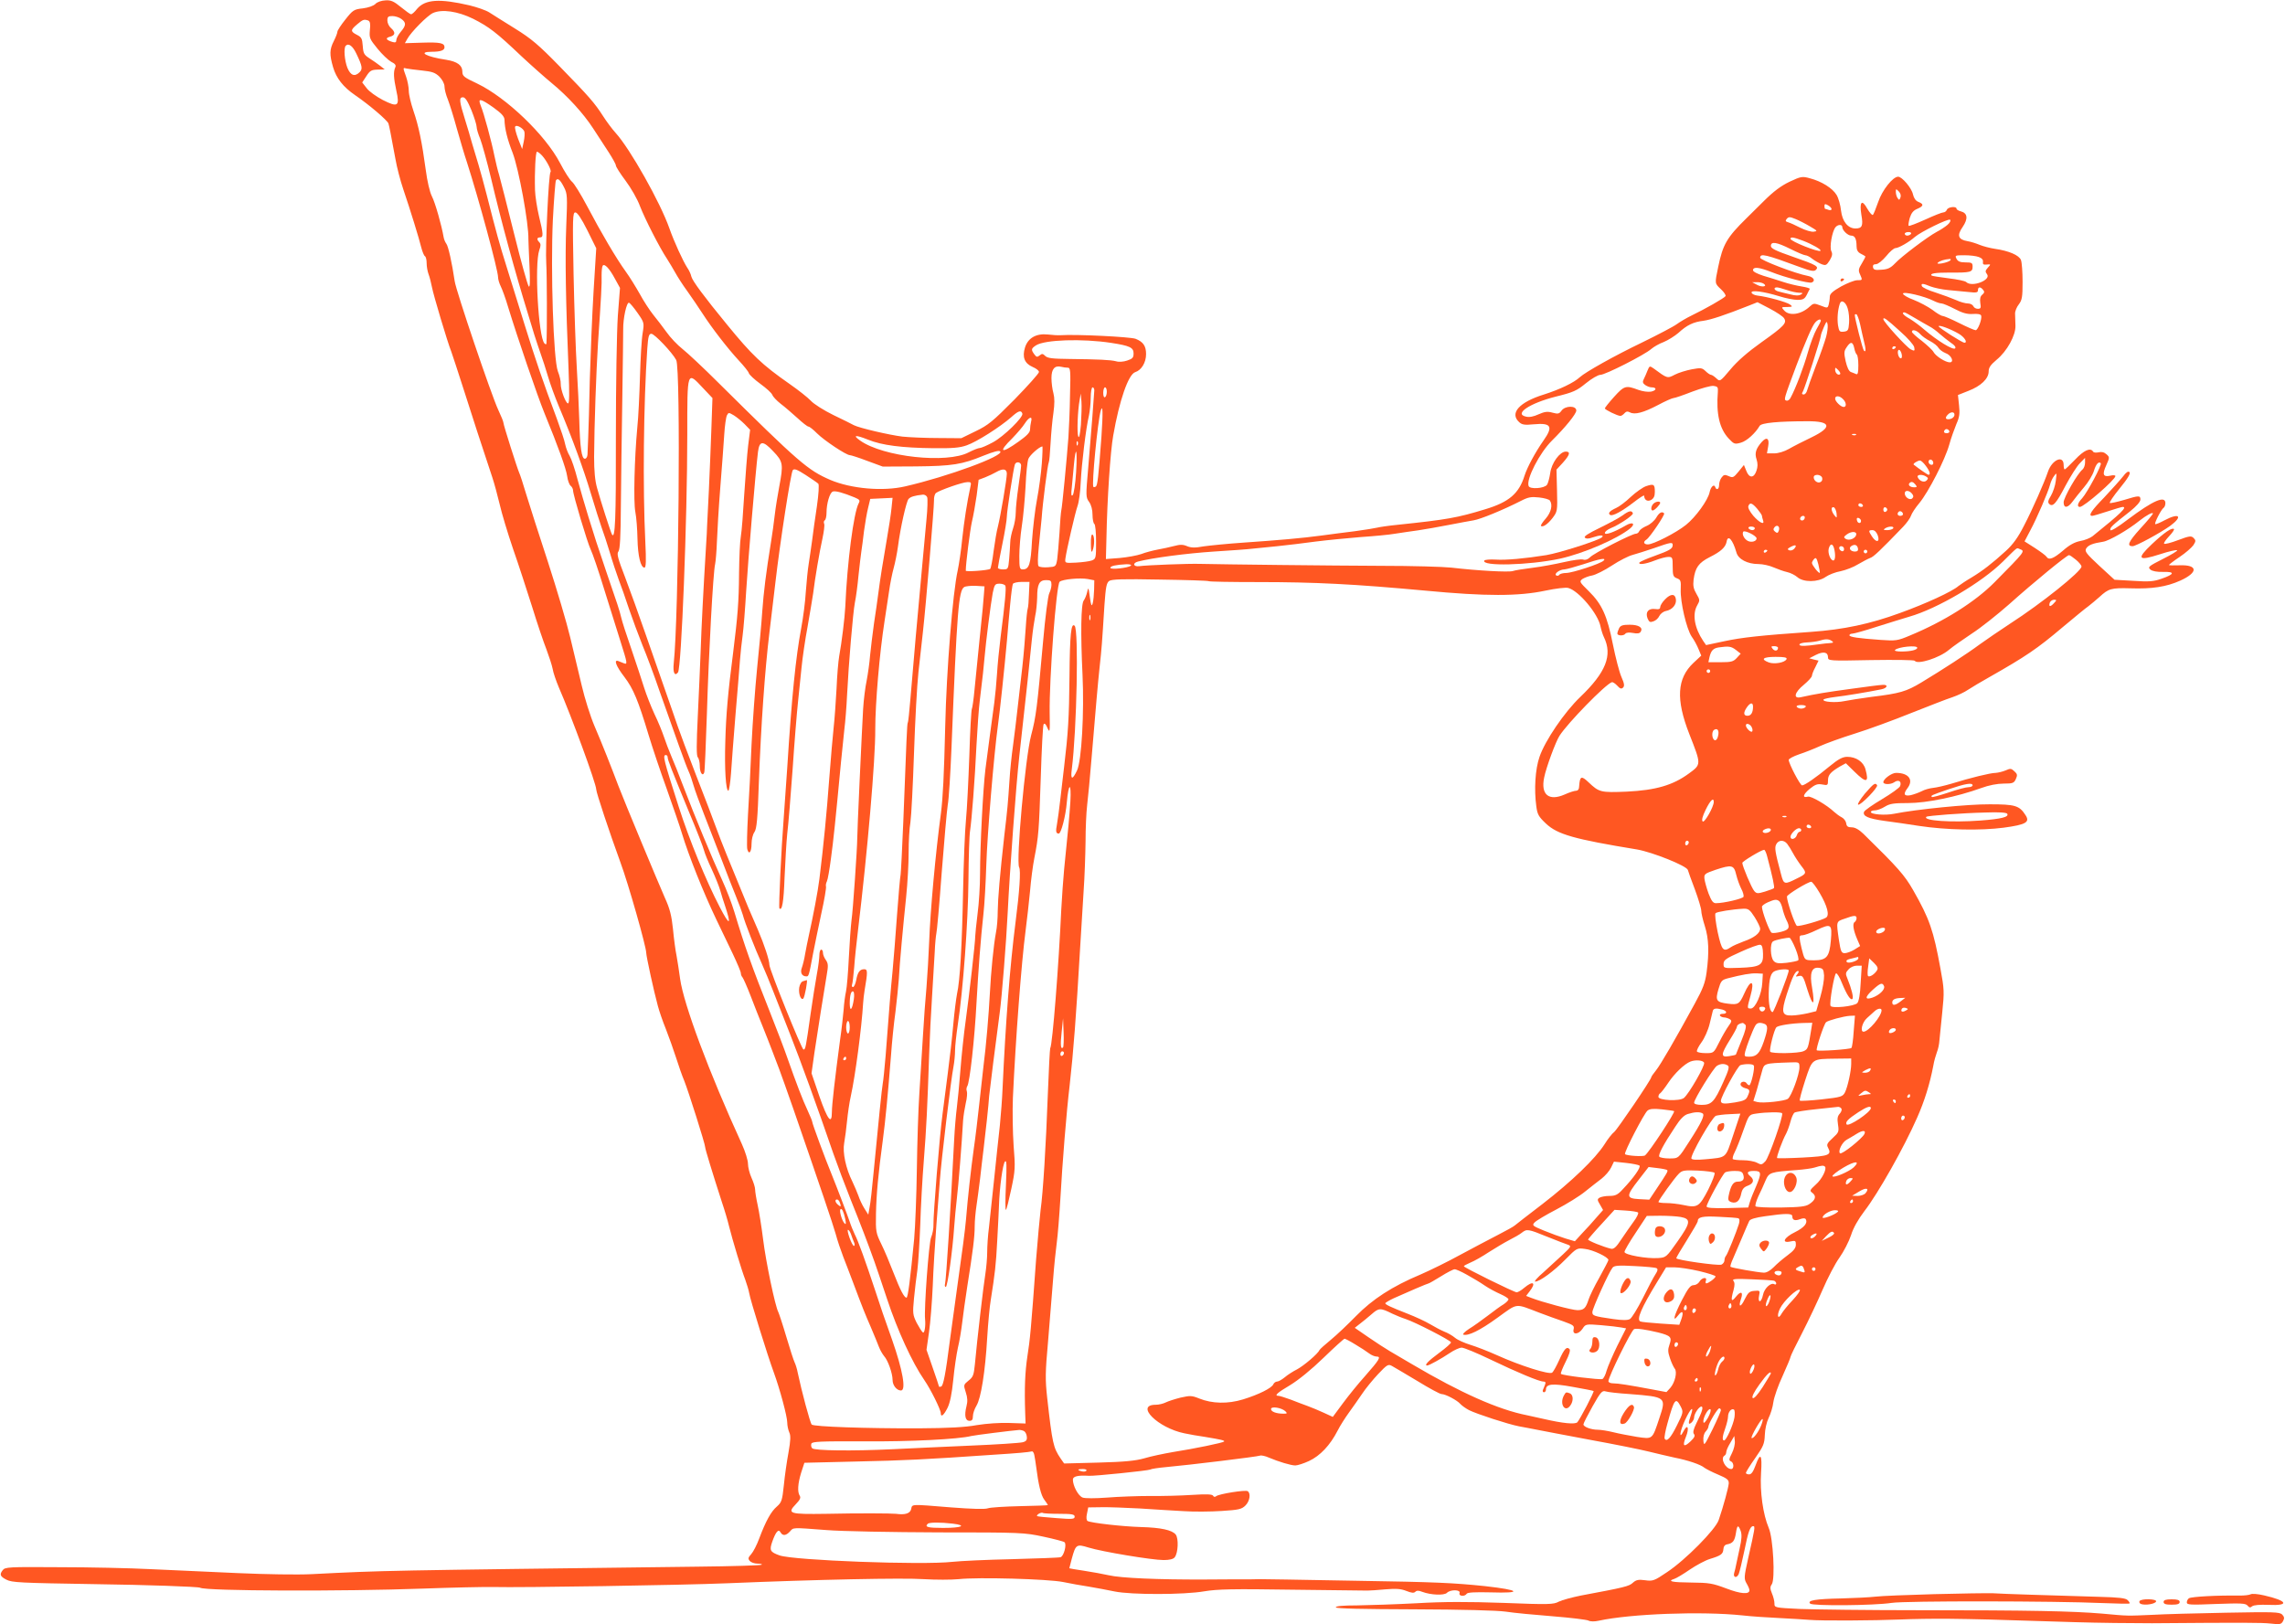 <?xml version="1.0" standalone="no"?>
<!DOCTYPE svg PUBLIC "-//W3C//DTD SVG 20010904//EN"
 "http://www.w3.org/TR/2001/REC-SVG-20010904/DTD/svg10.dtd">
<svg version="1.0" xmlns="http://www.w3.org/2000/svg"
 width="1280pt" height="910pt" viewBox="0 0 1280 910"
 preserveAspectRatio="xMidYMid meet">
<g transform="translate(0,910) scale(0.1,-0.1)"
fill="#ff5722" stroke="none">
<path d="M2103 9078 c-11 -11 -40 -21 -71 -25 -49 -5 -56 -10 -97 -62 -25 -31
-45 -62 -45 -69 0 -7 -9 -30 -20 -52 -24 -47 -25 -75 -4 -147 18 -61 56 -110
123 -156 79 -54 181 -141 187 -159 5 -17 11 -46 39 -198 8 -47 28 -123 44
-170 40 -118 89 -277 101 -327 6 -23 15 -45 20 -48 6 -3 10 -21 10 -40 0 -19
5 -46 11 -62 6 -15 14 -48 19 -73 8 -43 87 -308 108 -360 5 -14 38 -113 72
-220 55 -173 88 -274 158 -485 11 -33 29 -100 41 -150 11 -49 45 -162 75 -250
31 -88 78 -234 107 -325 28 -91 64 -198 80 -238 15 -40 31 -89 35 -110 3 -20
19 -66 34 -102 70 -160 210 -541 210 -573 0 -17 74 -240 135 -407 45 -121 145
-474 145 -508 0 -19 43 -217 65 -297 7 -27 27 -86 45 -130 17 -44 43 -116 57
-160 14 -44 34 -102 46 -130 24 -60 117 -354 117 -371 0 -11 41 -145 94 -309
15 -44 33 -105 40 -135 19 -76 70 -246 91 -300 9 -25 19 -58 22 -75 5 -35 103
-350 138 -445 34 -93 75 -246 75 -280 0 -16 5 -40 11 -54 9 -18 8 -45 -4 -113
-9 -48 -21 -131 -26 -183 -9 -87 -13 -97 -39 -120 -33 -28 -62 -81 -99 -179
-13 -36 -34 -76 -45 -88 -17 -19 -19 -25 -8 -38 7 -8 26 -15 43 -15 17 0 28
-3 24 -6 -3 -4 -165 -9 -359 -11 -1780 -22 -1747 -21 -2163 -42 -80 -4 -258
-1 -415 6 -151 7 -369 17 -485 22 -116 6 -346 11 -513 11 -284 2 -304 1 -317
-17 -19 -24 -14 -35 21 -53 32 -16 70 -18 499 -25 290 -4 575 -14 586 -20 29
-19 805 -21 1245 -5 164 6 344 10 399 9 149 -4 1046 10 1310 21 503 21 985 31
1100 23 66 -4 154 -4 195 0 108 12 501 1 585 -16 39 -8 104 -20 145 -26 41 -7
106 -19 144 -27 93 -19 388 -19 503 1 72 12 160 14 488 9 220 -3 411 -5 425
-5 14 0 60 3 102 7 59 5 86 3 116 -9 28 -11 42 -13 50 -5 8 8 19 8 39 0 48
-18 122 -21 138 -6 19 20 79 19 71 -1 -6 -18 29 -21 40 -4 4 8 47 10 132 8
185 -6 169 13 -30 35 -175 18 -273 23 -723 30 -159 3 -337 6 -395 7 -58 1
-123 2 -145 2 -22 -1 -58 -1 -80 -1 -22 0 -125 0 -230 -1 -254 -1 -468 8 -535
24 -30 7 -92 18 -137 25 -46 7 -83 13 -83 14 0 0 7 25 14 54 22 80 26 83 94
62 74 -23 356 -70 420 -70 32 0 54 5 62 15 20 24 23 107 6 128 -20 25 -82 39
-196 42 -102 3 -280 23 -298 34 -6 4 -8 20 -3 41 l7 35 74 1 c41 1 138 -3 215
-7 77 -5 187 -12 245 -15 58 -4 154 -3 214 1 96 6 112 10 133 31 24 24 31 68
12 80 -13 8 -159 -15 -176 -28 -7 -6 -14 -5 -18 3 -6 8 -38 9 -117 4 -60 -4
-166 -7 -236 -6 -70 0 -178 -4 -240 -9 -69 -5 -123 -5 -137 0 -25 9 -55 66
-55 101 0 18 29 25 90 21 32 -2 333 29 343 35 6 4 47 10 91 14 124 11 509 58
524 64 7 3 30 -2 50 -11 54 -23 124 -44 148 -44 12 0 47 11 77 25 62 29 118
88 160 170 14 28 43 73 64 102 21 29 54 76 73 104 19 29 60 79 90 111 51 54
57 57 78 45 12 -6 76 -45 142 -84 65 -40 126 -73 135 -73 22 0 88 -35 105 -55
8 -9 30 -25 49 -35 44 -22 219 -79 281 -91 25 -4 68 -13 95 -18 28 -6 163 -31
300 -57 138 -25 286 -55 330 -66 44 -11 109 -26 145 -34 76 -15 147 -39 168
-57 8 -6 42 -24 76 -38 52 -22 61 -30 60 -50 -2 -24 -29 -125 -56 -204 -17
-53 -187 -225 -290 -293 -72 -49 -80 -51 -123 -45 -37 5 -50 2 -68 -14 -21
-20 -46 -26 -292 -72 -49 -10 -105 -25 -123 -34 -29 -16 -55 -17 -310 -7 -202
7 -334 7 -487 -2 -115 -6 -265 -11 -333 -12 -80 0 -121 -4 -119 -11 3 -7 147
-10 438 -11 270 -1 464 -6 514 -13 44 -7 162 -18 263 -26 100 -8 191 -19 200
-24 11 -6 34 -6 57 -1 178 39 578 54 805 30 52 -6 147 -12 210 -15 63 -3 138
-8 165 -10 68 -6 364 -4 510 2 66 3 190 5 275 4 150 -2 217 -3 705 -19 127 -4
320 -6 430 -6 513 4 614 4 667 -2 50 -6 57 -4 67 14 9 16 7 24 -5 37 -15 14
-48 15 -313 10 -163 -3 -350 -8 -416 -12 -142 -6 -129 -7 -280 7 -166 14 -403
19 -1020 19 -291 0 -594 4 -672 7 -142 7 -143 7 -143 31 0 13 -6 38 -14 56
-11 27 -11 37 -1 51 20 27 8 259 -17 316 -32 75 -50 203 -43 308 7 104 -3 119
-31 42 -13 -35 -23 -50 -36 -50 -10 0 -18 4 -18 8 0 5 23 42 52 83 46 66 52
80 54 129 1 33 10 72 21 95 11 22 24 63 27 90 4 28 27 94 52 147 24 54 44 101
44 106 0 5 29 65 65 134 35 68 87 178 115 243 28 65 70 146 94 179 24 34 53
90 65 126 13 42 41 90 75 135 76 98 222 356 296 525 40 90 71 189 90 290 4 25
14 59 20 75 7 17 13 46 14 65 2 19 9 91 16 158 12 116 11 131 -10 245 -39 214
-61 279 -153 440 -48 84 -84 125 -279 316 -25 24 -47 36 -65 36 -21 0 -29 5
-31 23 -2 12 -13 27 -25 33 -12 6 -31 20 -42 30 -41 39 -129 90 -147 86 -33
-9 -29 11 9 43 31 25 44 30 71 25 30 -6 32 -4 32 23 0 31 15 47 67 78 l33 18
48 -47 c67 -66 83 -63 62 13 -11 42 -53 70 -102 70 -26 0 -49 -12 -99 -53 -76
-63 -140 -107 -154 -107 -11 0 -75 122 -75 143 0 6 26 20 58 31 31 10 84 31
117 46 33 15 121 47 195 70 74 23 216 75 315 115 99 39 203 80 232 89 29 10
68 28 88 42 20 13 73 45 118 70 206 117 268 159 410 279 66 55 131 109 146
119 14 11 42 34 61 51 52 48 66 52 175 49 119 -4 200 8 278 43 102 46 100 90
-4 86 -32 -1 -59 -1 -59 2 0 2 27 23 60 45 33 22 67 52 77 66 14 22 14 27 1
40 -13 13 -23 12 -87 -12 -39 -15 -75 -24 -78 -20 -4 3 9 22 27 41 18 19 31
37 28 41 -11 10 -54 -19 -123 -84 -89 -84 -79 -97 45 -57 49 16 92 26 96 22 3
-3 -33 -25 -81 -49 -79 -40 -85 -45 -69 -59 11 -9 37 -14 71 -13 68 2 65 -13
-8 -38 -45 -16 -71 -18 -159 -12 l-105 6 -85 78 c-73 68 -83 81 -74 97 12 19
36 29 95 38 34 5 141 67 204 118 38 30 75 50 75 40 0 -4 -32 -43 -71 -85 -66
-73 -77 -98 -43 -98 19 0 155 74 211 114 73 54 51 75 -32 31 -26 -14 -50 -24
-52 -21 -6 5 34 83 47 91 5 3 10 15 10 26 0 45 -69 15 -210 -91 -56 -43 -96
-67 -98 -60 -5 13 10 27 111 106 34 27 57 53 57 65 0 24 -7 24 -92 -2 -38 -11
-74 -19 -79 -17 -5 2 20 39 56 83 45 55 61 83 54 90 -8 7 -19 -1 -37 -25 -15
-19 -62 -71 -104 -116 -73 -75 -92 -104 -68 -104 5 0 44 11 86 25 42 14 80 25
85 25 27 0 -10 -36 -169 -164 -13 -10 -44 -23 -69 -27 -31 -6 -61 -22 -97 -54
-53 -45 -79 -55 -92 -34 -3 6 -33 28 -65 49 l-58 37 31 59 c39 72 102 220 112
259 4 16 14 38 23 49 14 20 15 18 9 -28 -3 -27 -16 -64 -27 -83 -16 -26 -19
-37 -10 -46 20 -20 40 3 92 103 28 52 63 108 80 125 l29 30 0 -26 c0 -15 -6
-32 -14 -39 -29 -23 -106 -158 -106 -184 0 -35 23 -33 50 4 12 16 40 52 64 80
24 28 48 68 55 90 12 40 27 57 39 45 8 -8 -74 -162 -104 -196 -26 -27 -31 -49
-13 -49 23 0 199 153 199 173 0 5 -13 6 -29 2 -40 -9 -46 7 -22 59 19 43 19
45 1 61 -13 12 -28 15 -44 11 -14 -3 -28 -2 -31 4 -15 24 -51 8 -101 -45 -29
-30 -55 -55 -58 -55 -3 0 -6 11 -6 25 0 58 -65 30 -88 -38 -19 -57 -86 -210
-134 -302 -33 -65 -61 -104 -100 -140 -79 -72 -132 -113 -195 -151 -31 -18
-63 -40 -72 -47 -35 -31 -183 -99 -327 -151 -169 -62 -317 -93 -499 -106 -284
-20 -386 -31 -484 -52 l-104 -22 -16 23 c-49 73 -62 150 -34 199 16 28 16 31
-4 65 -16 27 -20 45 -16 79 9 68 28 95 91 127 62 31 88 55 94 86 7 42 34 13
55 -60 10 -38 62 -65 123 -65 25 0 64 -9 86 -19 23 -10 57 -22 75 -26 19 -4
44 -17 57 -28 33 -30 116 -30 159 1 17 12 55 27 84 32 28 6 73 23 98 39 26 15
56 31 67 35 18 5 57 42 185 175 20 21 40 49 44 62 4 13 25 45 47 71 51 62 143
241 167 326 10 37 29 89 40 116 18 40 20 60 15 106 l-6 57 58 23 c71 27 114
69 114 109 0 22 11 37 44 65 59 48 108 138 106 191 -1 22 -2 52 -2 67 -1 14 9
38 21 53 18 24 21 41 21 126 0 54 -4 108 -9 122 -10 27 -68 52 -146 63 -27 4
-65 14 -85 22 -19 8 -50 18 -69 21 -52 9 -60 32 -27 79 32 47 28 78 -10 88
-13 3 -24 10 -24 15 0 15 -48 10 -54 -6 -3 -8 -12 -15 -20 -15 -8 0 -53 -18
-101 -40 -49 -22 -90 -38 -93 -35 -3 3 0 22 6 44 9 28 20 42 42 51 36 15 38
27 6 39 -15 6 -25 21 -30 42 -7 35 -61 99 -83 99 -30 0 -90 -76 -112 -142 -13
-37 -26 -70 -30 -72 -4 -3 -18 13 -31 35 -30 55 -45 39 -33 -35 11 -61 4 -76
-33 -76 -42 0 -74 39 -81 100 -3 30 -14 70 -25 88 -23 38 -84 76 -149 93 -43
12 -50 11 -114 -19 -48 -23 -90 -54 -146 -110 -43 -42 -86 -85 -96 -95 -109
-107 -132 -146 -158 -272 -20 -96 -20 -92 16 -126 17 -16 28 -33 25 -38 -7
-11 -116 -73 -191 -109 -27 -13 -64 -35 -82 -48 -17 -13 -105 -59 -195 -103
-156 -75 -316 -165 -348 -194 -33 -31 -113 -69 -201 -97 -139 -43 -194 -105
-139 -155 16 -15 31 -17 83 -12 96 9 109 -12 54 -90 -47 -67 -92 -151 -107
-198 -31 -100 -87 -148 -220 -188 -157 -48 -214 -58 -490 -87 -52 -5 -104 -13
-115 -16 -11 -3 -67 -12 -125 -20 -58 -7 -141 -18 -185 -24 -110 -15 -250 -27
-440 -40 -88 -6 -188 -16 -223 -21 -48 -9 -70 -8 -92 1 -23 10 -40 10 -73 1
-23 -6 -64 -15 -92 -20 -27 -5 -69 -16 -92 -25 -23 -8 -77 -18 -120 -22 l-78
-6 3 118 c4 214 22 487 38 574 34 196 85 343 123 355 35 11 61 54 61 101 0 46
-16 69 -59 86 -31 11 -332 26 -421 20 -14 -1 -45 1 -70 4 -65 7 -111 -19 -128
-72 -17 -55 -3 -90 43 -110 19 -8 35 -20 35 -28 0 -8 -62 -77 -137 -154 -122
-123 -147 -144 -218 -178 l-80 -39 -130 1 c-71 0 -161 4 -200 8 -73 9 -241 48
-272 64 -10 6 -61 31 -115 57 -53 26 -110 62 -126 80 -17 18 -70 60 -119 94
-156 109 -211 162 -350 332 -128 156 -194 245 -200 269 -3 14 -13 36 -23 50
-24 37 -74 146 -100 220 -51 146 -221 447 -301 535 -20 22 -52 65 -71 95 -47
73 -77 108 -243 278 -117 120 -158 155 -250 212 -60 38 -126 78 -145 91 -19
12 -69 29 -110 39 -168 39 -248 34 -294 -20 -13 -17 -28 -30 -33 -30 -5 0 -30
18 -57 40 -39 32 -55 40 -86 38 -23 -1 -47 -9 -57 -20z m547 -83 c89 -45 130
-76 271 -210 59 -55 135 -122 169 -150 89 -73 178 -170 233 -255 27 -41 66
-102 88 -135 21 -33 39 -65 39 -72 0 -7 24 -45 54 -85 30 -40 67 -104 81 -143
28 -72 110 -233 152 -296 13 -20 33 -54 46 -77 12 -22 42 -69 67 -103 25 -35
63 -91 85 -125 53 -82 141 -196 204 -264 28 -30 54 -62 56 -71 3 -9 32 -36 65
-60 33 -24 63 -51 66 -61 3 -9 24 -32 47 -50 23 -17 65 -54 94 -80 28 -26 56
-48 62 -48 6 0 27 -17 48 -38 39 -39 163 -122 184 -122 6 0 50 -14 97 -32 l87
-32 184 1 c207 2 261 11 380 60 58 23 87 31 94 24 24 -24 -293 -141 -533 -196
-125 -29 -302 -13 -418 36 -127 55 -175 96 -627 544 -83 83 -174 168 -202 190
-28 22 -68 64 -89 94 -22 30 -55 74 -75 98 -20 25 -54 77 -75 116 -22 39 -57
96 -79 126 -52 72 -136 214 -216 366 -35 66 -73 128 -85 137 -12 10 -42 57
-67 105 -82 157 -301 367 -464 445 -75 35 -83 42 -83 67 0 35 -28 56 -90 66
-114 17 -163 45 -81 45 49 0 71 8 71 25 0 24 -24 29 -123 26 l-99 -3 13 23
c20 38 112 131 144 146 51 23 139 10 225 -32z m-402 -1 c28 -20 28 -36 -3 -72
-14 -17 -25 -37 -25 -47 0 -12 -5 -15 -22 -10 -36 11 -41 22 -14 29 31 8 33
25 6 49 -11 9 -20 28 -20 42 0 21 5 25 28 25 15 0 38 -7 50 -16z m-185 -9 c10
-5 13 -18 9 -53 -4 -45 -1 -51 43 -105 25 -31 60 -64 76 -73 23 -11 29 -20 23
-32 -11 -25 -9 -59 6 -129 20 -89 9 -96 -76 -53 -36 19 -77 48 -90 66 l-25 32
23 35 c20 31 28 36 63 37 l40 1 -25 20 c-14 11 -41 30 -60 42 -31 20 -35 28
-38 70 -3 41 -7 49 -33 62 -37 19 -36 27 2 59 32 27 38 29 62 21z m-67 -185
c34 -71 36 -86 19 -104 -28 -28 -51 -19 -69 24 -16 41 -22 111 -9 124 16 16
39 -2 59 -44z m368 -95 c58 -6 74 -12 98 -35 16 -17 28 -39 28 -55 0 -14 8
-47 19 -73 10 -26 33 -99 50 -162 18 -63 43 -149 57 -190 65 -202 174 -603
174 -643 0 -12 7 -35 15 -51 8 -16 27 -67 41 -115 52 -170 164 -498 204 -596
78 -190 121 -310 127 -352 3 -24 12 -48 19 -54 8 -6 14 -18 14 -26 0 -25 81
-295 99 -332 10 -20 44 -119 75 -221 32 -102 73 -234 92 -294 39 -123 40 -130
19 -122 -8 3 -22 9 -30 12 -29 12 -15 -27 33 -89 50 -66 77 -131 136 -327 19
-63 64 -198 101 -300 36 -102 75 -214 85 -249 38 -125 119 -328 192 -481 28
-58 70 -146 94 -196 24 -51 44 -98 44 -106 0 -8 4 -18 9 -23 5 -6 26 -53 46
-105 20 -52 50 -129 67 -170 17 -41 40 -102 53 -135 12 -33 31 -80 40 -105 10
-25 45 -126 80 -225 160 -463 218 -635 236 -697 10 -38 30 -96 43 -130 14 -35
36 -94 51 -133 60 -160 70 -184 103 -260 19 -44 39 -94 46 -112 7 -18 20 -40
29 -51 21 -23 47 -96 47 -133 0 -30 23 -59 47 -59 30 0 10 114 -50 285 -32 88
-75 214 -96 280 -51 154 -93 272 -113 310 -8 17 -21 48 -28 70 -11 33 -69 186
-99 260 -38 92 -111 290 -111 300 0 5 -12 33 -26 64 -27 57 -63 151 -114 296
-15 44 -59 159 -97 255 -100 251 -142 370 -199 560 -14 47 -45 128 -69 180
-56 122 -154 359 -215 519 -26 69 -58 149 -70 176 -12 28 -30 75 -40 105 -10
30 -34 89 -54 130 -19 41 -45 107 -57 145 -12 39 -44 135 -71 215 -28 80 -54
161 -58 180 -10 42 -20 72 -83 255 -26 77 -52 154 -57 170 -5 17 -25 80 -44
140 -19 61 -46 155 -61 210 -14 55 -34 114 -44 131 -10 16 -21 46 -25 65 -3
19 -25 84 -47 144 -77 205 -119 329 -180 525 -33 107 -79 254 -101 325 -40
127 -57 189 -112 405 -15 58 -35 132 -45 165 -10 33 -26 87 -36 120 -9 33 -27
94 -40 135 -32 102 -35 125 -12 125 13 0 26 -20 48 -73 16 -40 29 -82 29 -93
0 -11 9 -41 20 -67 10 -26 38 -126 61 -222 56 -238 134 -523 204 -750 12 -41
30 -97 38 -125 9 -27 24 -75 35 -105 11 -30 30 -89 42 -130 12 -41 39 -115 60
-165 76 -180 139 -353 180 -490 23 -77 50 -162 60 -190 10 -27 31 -90 46 -140
14 -49 37 -117 49 -150 13 -33 39 -107 58 -165 20 -58 54 -150 76 -205 23 -55
66 -170 95 -255 90 -255 146 -413 163 -450 9 -19 21 -55 28 -80 7 -25 34 -99
60 -165 26 -66 69 -178 97 -250 27 -71 63 -164 80 -205 17 -41 34 -88 39 -105
10 -41 71 -196 107 -275 16 -36 44 -103 62 -150 18 -47 62 -158 97 -247 59
-150 147 -392 242 -668 21 -60 65 -177 98 -260 54 -134 95 -241 132 -345 7
-19 39 -114 71 -210 57 -172 140 -354 208 -452 36 -52 92 -166 92 -185 0 -26
17 -12 38 30 14 29 24 78 32 157 6 63 18 144 26 180 9 36 19 99 24 140 5 41
17 131 28 200 32 201 42 281 42 340 0 30 5 82 10 115 5 33 14 101 20 150 5 50
15 126 20 170 9 71 29 255 31 295 2 24 39 317 59 465 12 87 37 399 45 565 11
225 47 715 65 875 44 399 56 505 70 650 5 50 14 110 19 135 6 25 10 71 11 103
0 74 12 97 50 97 26 0 30 -4 30 -26 0 -14 -6 -35 -12 -47 -7 -12 -23 -134 -35
-272 -33 -367 -39 -420 -67 -525 -33 -127 -85 -705 -67 -739 10 -17 2 -136
-20 -306 -32 -249 -56 -566 -73 -935 -2 -52 -9 -144 -15 -205 -7 -60 -21 -195
-32 -300 -11 -104 -24 -226 -29 -271 -6 -44 -10 -107 -10 -140 0 -32 -5 -86
-10 -119 -10 -59 -47 -375 -59 -509 -6 -60 -10 -71 -36 -91 -28 -23 -28 -24
-15 -65 10 -30 11 -52 4 -78 -13 -52 -7 -82 17 -82 14 0 19 7 19 26 0 15 9 41
20 59 25 41 49 189 60 380 5 83 14 178 20 212 24 152 29 196 36 328 4 77 9
167 10 200 3 101 21 236 34 248 9 9 10 -20 5 -133 -4 -80 -4 -142 0 -138 4 3
17 56 30 117 22 103 23 120 13 243 -5 73 -7 194 -4 268 15 326 48 761 71 935
8 61 19 161 25 222 5 62 16 145 24 185 24 123 26 151 36 449 5 159 12 295 16
301 5 8 12 2 20 -17 15 -34 16 -29 14 79 -3 191 37 721 56 737 17 14 114 23
158 15 l36 -7 -1 -52 c-1 -29 -4 -63 -8 -77 -6 -20 -9 -14 -16 35 -7 55 -9 58
-15 28 -4 -18 -13 -39 -19 -47 -16 -19 -18 -188 -7 -416 10 -209 -5 -484 -31
-537 -26 -55 -37 -52 -29 8 28 221 39 780 16 803 -20 20 -27 -47 -29 -284 -2
-232 -8 -320 -30 -505 -5 -44 -15 -125 -21 -180 -6 -55 -15 -119 -19 -142 -8
-41 -6 -53 10 -53 13 0 39 99 45 175 10 111 26 115 20 5 -6 -89 -10 -136 -35
-380 -5 -52 -12 -153 -16 -225 -14 -308 -49 -758 -62 -778 -2 -4 -8 -116 -13
-250 -11 -299 -27 -558 -41 -657 -5 -41 -16 -165 -25 -275 -28 -388 -34 -451
-49 -545 -13 -87 -17 -176 -12 -320 l2 -55 -90 3 c-54 2 -127 -3 -183 -12 -65
-12 -159 -17 -325 -18 -293 -1 -588 9 -600 21 -9 9 -57 189 -78 289 -4 23 -13
50 -18 60 -5 10 -26 74 -46 142 -20 68 -41 131 -45 139 -18 34 -70 283 -85
406 -9 72 -23 159 -31 195 -8 36 -14 75 -14 86 0 12 -9 41 -20 65 -11 24 -20
60 -20 79 0 19 -15 68 -34 110 -185 404 -326 783 -346 925 -6 44 -15 103 -20
130 -6 28 -15 95 -20 149 -8 77 -18 116 -45 175 -41 93 -228 542 -260 626 -40
106 -92 238 -135 338 -23 54 -55 156 -71 225 -17 70 -46 192 -65 272 -19 80
-75 269 -124 420 -50 151 -104 322 -122 380 -17 58 -35 112 -39 120 -10 21
-89 269 -89 282 0 6 -13 38 -29 72 -37 78 -237 668 -244 721 -15 102 -36 197
-47 210 -6 8 -13 24 -15 37 -11 64 -47 193 -66 229 -12 24 -26 85 -34 147 -21
155 -40 247 -69 331 -14 41 -26 91 -26 111 0 21 -7 57 -15 80 -19 53 -19 52 3
46 9 -2 48 -7 86 -11z m401 -208 c44 -32 60 -49 61 -67 1 -50 16 -111 46 -187
34 -90 90 -393 88 -483 0 -14 3 -81 6 -150 4 -87 3 -122 -4 -115 -6 6 -43 138
-82 295 -39 157 -77 305 -84 330 -8 25 -19 72 -26 105 -16 81 -60 243 -77 283
-18 44 -3 42 72 -11z m172 -133 c3 -8 2 -34 -3 -57 l-9 -42 -23 58 c-12 33
-20 63 -16 68 7 12 43 -8 51 -27z m100 -136 c26 -29 54 -84 47 -91 -11 -10
-30 -431 -24 -512 4 -61 5 -387 1 -450 -1 -5 -5 -5 -11 1 -34 34 -57 443 -29
523 9 24 9 35 0 44 -15 15 -14 27 4 27 20 0 19 18 -6 120 -11 47 -21 112 -22
145 -3 102 3 215 11 215 5 0 18 -10 29 -22z m123 -178 c18 -35 19 -51 12 -216
-7 -174 -3 -423 13 -806 5 -131 5 -188 -3 -188 -13 0 -42 77 -41 110 1 14 -6
45 -16 70 -25 66 -41 565 -28 848 6 115 14 215 17 221 10 16 24 5 46 -39z
m7486 -56 c-6 -16 -8 -16 -16 -4 -6 8 -10 24 -10 35 0 18 1 18 16 3 10 -10 14
-23 10 -34z m-386 -65 c0 -6 -7 -8 -16 -5 -9 3 -18 6 -20 6 -2 0 -4 7 -4 15 0
13 4 14 20 5 11 -6 20 -16 20 -21z m-6970 -119 l50 -101 -15 -242 c-8 -133
-17 -354 -21 -492 -3 -137 -7 -284 -9 -325 -2 -41 -4 -85 -4 -97 -1 -13 -7
-23 -15 -23 -18 0 -27 64 -31 215 -2 66 -8 199 -14 295 -6 96 -14 331 -18 523
-6 319 -5 347 10 347 11 0 34 -34 67 -100z m6850 21 c41 -24 43 -26 20 -29
-13 -2 -47 8 -75 22 -27 14 -58 28 -69 31 -14 4 -16 8 -7 19 11 12 17 12 49
-1 20 -8 57 -27 82 -42z m769 9 c-13 -11 -40 -29 -60 -39 -52 -28 -199 -139
-234 -177 -24 -25 -40 -33 -75 -35 -36 -3 -45 -1 -48 14 -2 11 3 17 17 17 11
0 35 19 57 45 20 25 43 45 52 45 17 0 77 34 108 62 33 29 188 105 198 97 5 -5
-1 -17 -15 -29z m-589 -12 c0 -18 31 -48 50 -48 21 0 30 -19 30 -60 0 -20 7
-33 23 -41 12 -6 24 -13 26 -15 2 -2 -7 -19 -19 -39 -19 -30 -21 -41 -11 -61
15 -34 15 -34 -16 -34 -14 0 -55 -16 -90 -35 -47 -27 -63 -41 -63 -58 0 -12
-3 -32 -6 -43 -6 -21 -7 -21 -45 -6 -37 14 -40 14 -62 -6 -47 -44 -113 -54
-142 -22 -18 20 -17 20 16 20 31 1 32 2 16 14 -19 14 -128 44 -182 50 -16 2
-31 9 -33 16 -6 17 69 7 156 -20 35 -11 81 -20 101 -20 31 0 40 5 52 28 7 15
15 30 17 33 1 4 -19 10 -45 14 -26 4 -73 15 -103 25 -30 10 -81 26 -112 35
-34 11 -58 23 -58 31 0 21 34 17 103 -10 75 -30 207 -64 225 -59 24 9 12 31
-20 37 -71 13 -268 89 -268 102 0 26 30 19 222 -52 62 -23 80 -26 90 -16 19
19 3 28 -130 74 -95 33 -122 46 -122 60 0 27 32 22 110 -17 38 -19 76 -35 83
-35 8 0 26 -9 39 -20 14 -11 38 -24 52 -30 24 -9 28 -6 46 22 14 24 16 36 9
50 -12 22 4 112 23 135 13 16 38 17 38 1z m385 -38 c-3 -5 -13 -10 -21 -10 -8
0 -14 5 -14 10 0 6 9 10 21 10 11 0 17 -4 14 -10z m-604 -39 c52 -20 104 -50
97 -56 -10 -10 -168 53 -168 67 0 12 15 10 71 -11z m984 -91 c17 -6 25 -16 23
-27 -2 -14 3 -17 21 -15 24 2 24 2 6 -18 -14 -16 -15 -22 -5 -35 28 -33 -84
-77 -116 -45 -6 6 -50 15 -100 21 -49 6 -91 13 -93 15 -13 12 19 17 102 17
115 -1 127 2 127 33 0 21 -4 24 -40 24 -29 0 -42 5 -50 20 -10 19 -8 20 44 20
30 0 66 -4 81 -10z m-160 -19 c-14 -13 -83 -26 -70 -13 10 10 37 19 65 21 8 1
10 -2 5 -8z m-7480 -103 l28 -51 -12 -156 c-6 -89 -11 -380 -11 -679 1 -464
-4 -577 -22 -546 -7 12 -63 186 -83 259 -12 41 -17 97 -17 175 1 179 12 481
22 640 17 249 22 334 20 378 0 23 2 47 6 53 9 15 37 -13 69 -73z m6434 -27
c25 -16 -8 -22 -36 -7 l-28 15 25 0 c14 1 31 -3 39 -8z m936 -16 c19 -7 63
-17 98 -20 34 -3 86 -8 115 -11 43 -5 52 -3 52 10 0 20 14 21 29 2 9 -10 7
-17 -5 -27 -11 -9 -14 -23 -11 -46 5 -28 3 -33 -14 -33 -11 0 -22 7 -25 15 -4
8 -17 15 -31 15 -13 0 -43 8 -66 19 -23 10 -74 29 -114 42 -40 12 -75 29 -77
36 -7 17 6 16 49 -2z m-805 -20 c23 -8 54 -15 69 -15 22 -1 23 -2 9 -10 -11
-7 -31 -7 -60 1 -24 5 -53 13 -65 16 -25 6 -31 23 -9 23 7 0 33 -7 56 -15z
m823 -61 c16 -8 35 -14 43 -14 8 0 41 -14 74 -31 44 -23 70 -30 101 -28 27 2
44 -1 47 -9 6 -18 -18 -82 -31 -82 -7 0 -48 18 -92 40 -44 22 -86 40 -93 40
-7 0 -33 15 -57 34 -25 18 -72 43 -105 56 -33 12 -60 28 -60 35 0 14 121 -14
173 -41z m-7261 -68 c37 -53 37 -55 28 -112 -6 -33 -12 -142 -15 -244 -3 -102
-9 -230 -15 -285 -16 -172 -22 -416 -11 -473 6 -30 11 -97 12 -150 2 -97 18
-162 39 -162 9 0 10 39 5 143 -15 303 -10 778 11 1085 5 69 9 82 23 82 17 0
117 -105 139 -147 26 -48 14 -1443 -14 -1700 -5 -51 5 -74 24 -50 19 24 52
855 52 1333 0 363 -2 356 89 259 l52 -55 -6 -172 c-3 -95 -10 -249 -14 -343
-5 -93 -9 -183 -10 -200 0 -16 -3 -68 -6 -115 -15 -244 -26 -460 -30 -585 -3
-77 -10 -241 -16 -364 -8 -162 -8 -226 0 -234 6 -6 11 -28 11 -48 0 -38 16
-61 25 -37 3 7 9 157 15 333 10 334 35 792 46 835 3 14 8 70 10 125 2 55 10
192 19 305 9 113 19 246 22 295 3 50 10 98 15 108 9 17 10 17 39 0 16 -10 43
-32 60 -49 l31 -32 -11 -88 c-6 -49 -15 -172 -22 -274 -6 -102 -14 -207 -19
-235 -5 -27 -9 -120 -10 -205 -1 -162 -8 -244 -33 -445 -29 -223 -40 -349 -44
-499 -5 -155 3 -276 17 -276 4 0 11 44 15 98 3 53 15 201 25 327 11 127 22
264 25 305 3 41 10 104 15 140 5 36 14 148 20 250 10 164 52 664 66 778 8 64
28 65 85 4 56 -58 58 -72 34 -199 -8 -43 -20 -114 -25 -158 -5 -44 -14 -109
-20 -145 -30 -186 -42 -286 -50 -395 -4 -66 -18 -210 -29 -320 -11 -110 -25
-301 -31 -425 -5 -124 -14 -301 -20 -395 -5 -93 -7 -179 -4 -192 9 -35 24 -17
24 30 0 24 7 53 16 65 13 19 18 71 25 280 12 323 34 630 59 837 11 88 26 216
34 285 25 217 86 613 97 626 8 10 24 4 72 -27 34 -22 66 -44 71 -49 5 -5 2
-58 -8 -127 -10 -65 -22 -152 -27 -193 -6 -41 -14 -100 -19 -130 -5 -30 -12
-100 -16 -155 -3 -55 -15 -147 -26 -205 -30 -160 -53 -383 -78 -780 -6 -91
-15 -219 -20 -285 -13 -164 -29 -499 -24 -504 15 -16 24 35 29 174 4 88 10
198 15 245 6 47 19 209 30 360 10 151 24 320 30 375 6 55 15 143 20 195 5 52
20 156 34 230 13 74 27 158 31 185 10 83 36 236 52 307 8 38 13 75 10 83 -4 8
-2 17 3 20 6 4 10 23 10 43 0 51 18 112 35 118 14 6 60 -7 123 -33 28 -12 31
-16 22 -33 -28 -53 -64 -326 -75 -580 -3 -61 -20 -200 -34 -276 -5 -27 -12
-110 -15 -184 -4 -74 -11 -171 -16 -215 -5 -44 -16 -174 -25 -290 -14 -190
-31 -366 -55 -560 -8 -66 -35 -208 -60 -320 -6 -27 -15 -72 -20 -100 -4 -27
-13 -62 -18 -76 -11 -28 0 -49 25 -49 13 0 14 0 38 130 9 47 30 147 46 223 17
76 28 143 26 150 -2 7 0 20 5 29 5 10 15 68 23 130 14 103 24 199 56 538 6 63
15 147 19 185 5 39 12 124 15 190 9 177 33 463 44 520 6 28 15 95 20 150 6 55
13 116 16 135 3 19 10 71 15 115 6 44 16 103 23 130 l12 50 63 3 62 3 -6 -58
c-3 -32 -15 -110 -26 -173 -23 -133 -37 -220 -48 -305 -4 -33 -15 -108 -24
-167 -8 -58 -18 -139 -22 -180 -3 -40 -12 -103 -19 -140 -8 -37 -17 -109 -20
-160 -6 -101 -34 -703 -33 -728 0 -49 -24 -405 -32 -455 -4 -33 -11 -127 -15
-210 -4 -82 -11 -168 -16 -190 -5 -22 -11 -67 -13 -100 -3 -33 -11 -109 -20
-170 -29 -217 -46 -365 -46 -405 0 -75 -24 -44 -70 88 l-44 129 16 114 c19
127 53 342 69 436 9 52 9 65 -5 85 -9 12 -16 30 -16 40 0 10 -4 18 -10 18 -5
0 -10 -13 -10 -30 0 -16 -6 -65 -14 -107 -8 -43 -24 -145 -36 -228 -26 -185
-28 -195 -39 -195 -10 0 -191 449 -191 474 0 27 -29 114 -64 196 -18 41 -42
98 -54 125 -116 282 -148 360 -177 439 -18 50 -70 186 -115 301 -45 116 -92
242 -105 280 -13 39 -43 124 -66 190 -23 66 -73 208 -110 315 -37 107 -90 254
-117 325 -41 106 -48 133 -38 145 9 11 13 82 14 260 1 135 5 403 8 595 3 193
5 368 5 390 -1 60 19 154 33 149 6 -3 28 -29 48 -58z m6422 -29 c17 -26 1 -44
-126 -134 -76 -54 -136 -106 -174 -152 -59 -70 -59 -70 -80 -50 -11 10 -24 19
-29 19 -5 0 -19 9 -31 21 -20 19 -27 19 -77 10 -31 -6 -74 -19 -95 -30 -42
-22 -42 -22 -119 35 -22 15 -23 15 -34 -12 -6 -16 -16 -38 -21 -48 -8 -15 -6
-23 8 -33 10 -7 26 -13 35 -13 31 0 30 -17 -2 -24 -17 -3 -47 1 -72 10 -69 26
-78 24 -135 -39 -28 -31 -52 -61 -52 -65 1 -8 71 -42 87 -42 6 0 16 7 23 15 9
10 17 12 30 5 27 -15 76 -2 158 41 41 22 80 39 87 39 7 0 54 16 105 36 51 19
104 34 119 32 22 -3 26 -7 24 -33 -10 -123 9 -206 60 -261 30 -32 34 -34 69
-24 33 9 82 54 105 94 9 17 105 26 267 26 134 1 142 -33 24 -90 -46 -22 -103
-51 -127 -65 -26 -15 -60 -25 -83 -25 l-40 0 7 40 c8 45 -9 55 -37 23 -32 -37
-40 -62 -28 -97 7 -23 7 -41 -1 -64 -14 -42 -41 -42 -57 1 l-13 32 -30 -37
c-28 -34 -32 -36 -56 -25 -21 9 -27 8 -39 -8 -8 -10 -14 -29 -14 -42 0 -24
-15 -32 -22 -11 -6 18 -25 1 -31 -29 -9 -45 -79 -141 -133 -184 -55 -44 -182
-109 -213 -109 -24 0 -28 15 -8 27 19 12 106 141 99 147 -12 13 -28 4 -44 -24
-10 -17 -34 -38 -53 -46 -20 -8 -38 -21 -42 -29 -3 -8 -11 -15 -19 -15 -22 0
-237 -110 -257 -132 -12 -12 -26 -17 -38 -13 -10 4 -58 -3 -107 -14 -48 -11
-127 -26 -177 -32 -49 -6 -99 -14 -110 -18 -21 -8 -201 2 -345 19 -47 5 -222
10 -390 10 -282 1 -892 8 -1020 11 -58 2 -298 -7 -339 -13 -33 -4 -38 18 -6
26 82 21 273 46 425 56 96 6 193 13 215 16 22 2 85 9 140 14 55 6 152 17 215
26 63 8 176 19 250 25 74 5 162 13 195 19 33 5 92 14 130 19 39 6 115 19 170
30 55 11 118 22 140 26 38 6 165 58 267 110 39 20 56 23 100 18 29 -3 56 -11
60 -17 17 -25 7 -66 -23 -101 -18 -20 -29 -38 -27 -41 10 -10 38 9 65 44 27
36 28 39 25 154 l-3 117 36 39 c39 44 44 62 16 62 -33 0 -80 -64 -87 -120 -4
-27 -12 -57 -18 -66 -16 -21 -96 -26 -103 -7 -15 38 62 187 131 255 73 72 136
149 136 168 0 29 -63 28 -83 -1 -13 -18 -20 -19 -50 -11 -28 8 -44 6 -78 -9
-28 -13 -53 -18 -71 -13 -69 15 21 75 167 112 98 24 118 33 169 75 32 26 68
47 81 47 27 0 248 112 285 145 14 12 45 30 70 39 24 10 61 33 82 51 48 44 83
61 141 68 42 6 118 31 257 86 l45 18 69 -36 c38 -20 74 -44 80 -54z m356 56
c7 -21 10 -58 8 -83 -3 -40 -6 -45 -29 -48 -24 -3 -27 1 -33 36 -5 36 -2 83
10 120 8 26 33 11 44 -25z m379 -56 c29 -17 65 -38 80 -46 14 -7 40 -26 56
-41 17 -15 45 -37 63 -50 22 -14 30 -26 24 -32 -11 -11 -101 44 -172 105 -25
22 -62 49 -82 61 -35 19 -49 36 -30 36 4 0 31 -15 61 -33z m-309 -34 c7 -32
16 -74 21 -93 12 -46 12 -67 0 -54 -7 7 -51 180 -51 200 0 2 4 4 8 4 5 0 15
-26 22 -57z m226 -41 c40 -35 74 -74 77 -87 4 -22 2 -23 -20 -12 -25 14 -153
154 -153 169 0 14 18 1 96 -70z m-446 61 c0 -3 -11 -25 -24 -47 -13 -23 -35
-81 -49 -131 -23 -82 -69 -203 -97 -254 -5 -11 -16 -18 -24 -15 -14 5 -14 7
58 199 51 135 88 220 104 238 15 17 32 23 32 10z m29 -92 c-7 -25 -32 -98 -57
-161 -24 -63 -46 -125 -49 -137 -3 -13 -12 -23 -19 -23 -11 0 -12 5 -4 18 11
21 100 296 100 312 0 6 8 27 17 48 15 34 17 35 21 13 2 -13 -2 -45 -9 -70z
m744 19 c32 -19 51 -50 31 -50 -12 0 -144 84 -144 92 0 10 67 -15 113 -42z
m-217 -1 c10 -12 36 -30 56 -40 21 -11 42 -28 47 -38 6 -10 24 -23 39 -29 33
-11 51 -52 24 -52 -24 0 -79 35 -91 58 -5 10 -35 38 -65 62 -31 23 -56 46 -56
51 0 16 27 9 46 -12z m-4531 -50 c104 -16 125 -26 125 -59 0 -24 -6 -30 -36
-40 -20 -7 -47 -9 -62 -4 -31 8 -96 11 -264 13 -92 1 -120 4 -133 17 -13 13
-18 14 -31 3 -14 -11 -18 -10 -30 6 -19 26 -18 32 9 50 49 32 259 39 422 14z
m4162 -29 c3 -17 10 -33 14 -36 5 -3 9 -30 9 -60 0 -41 -3 -54 -12 -50 -7 3
-21 9 -30 12 -11 4 -21 26 -29 60 -10 46 -10 56 5 78 22 34 35 33 43 -4z m233
6 c0 -3 -4 -8 -10 -11 -5 -3 -10 -1 -10 4 0 6 5 11 10 11 6 0 10 -2 10 -4z
m33 -41 c3 -16 0 -24 -7 -22 -14 4 -21 47 -8 47 5 0 12 -11 15 -25z m-4671
-75 c14 0 16 -16 12 -152 -1 -84 -6 -191 -9 -238 -9 -122 -35 -392 -40 -410
-2 -8 -7 -64 -10 -125 -4 -60 -10 -128 -13 -150 -7 -39 -8 -40 -51 -43 -24 -2
-48 1 -53 6 -6 6 -5 47 1 108 6 55 13 126 16 160 6 89 34 304 40 314 3 4 7 52
10 106 3 55 10 131 16 171 7 51 7 83 0 110 -6 21 -11 59 -11 85 0 51 18 72 55
63 11 -3 27 -5 37 -5z m4326 -36 c-10 -10 -28 6 -28 24 0 15 1 15 17 -1 9 -9
14 -19 11 -23z m-4178 -91 c-1 -24 -17 -234 -34 -433 -14 -159 -14 -166 5
-192 12 -17 19 -44 19 -72 0 -25 5 -48 10 -51 6 -3 10 -49 10 -101 0 -91 -1
-95 -24 -104 -14 -5 -53 -10 -88 -12 -62 -3 -63 -3 -60 22 6 46 54 255 68 295
8 22 16 83 18 135 5 101 29 301 46 372 5 24 10 69 10 101 0 31 5 57 10 57 6 0
10 -8 10 -17z m70 -7 c0 -14 -4 -28 -10 -31 -6 -4 -10 7 -10 24 0 17 5 31 10
31 6 0 10 -11 10 -24z m-145 -186 c-5 -55 -10 -78 -15 -65 -8 21 -3 147 8 205
l6 35 4 -45 c2 -25 0 -83 -3 -130z m4269 144 c19 -18 21 -44 4 -44 -16 0 -48
31 -48 47 0 18 25 17 44 -3z m-4154 -210 c-17 -230 -22 -274 -32 -280 -5 -3
-11 -4 -13 -2 -11 10 24 368 41 427 12 40 13 -12 4 -145z m-443 129 c7 -20
-105 -129 -165 -161 -33 -18 -66 -32 -74 -32 -8 0 -36 -11 -61 -24 -122 -65
-480 -26 -609 66 -44 31 -26 33 44 5 78 -32 191 -46 368 -48 105 -1 146 2 185
16 56 19 189 104 250 158 40 36 55 41 62 20z m5221 -10 c-2 -10 -13 -19 -26
-21 -24 -4 -29 7 -10 26 18 18 40 15 36 -5z m-5172 -35 c-3 -13 -6 -33 -6 -45
0 -16 -19 -35 -64 -67 -99 -71 -117 -61 -35 19 27 28 59 65 70 83 24 37 44 43
35 10z m5144 -57 c0 -4 -7 -8 -15 -8 -16 0 -20 9 -9 20 8 8 24 -1 24 -12z
m-523 -17 c-3 -3 -12 -4 -19 -1 -8 3 -5 6 6 6 11 1 17 -2 13 -5z m-4360 -56
c-3 -8 -6 -5 -6 6 -1 11 2 17 5 13 3 -3 4 -12 1 -19z m-201 -105 c-4 -54 -16
-144 -27 -201 -11 -57 -23 -161 -28 -232 -7 -132 -16 -160 -52 -160 -17 0 -19
8 -19 75 0 41 6 117 14 168 8 50 17 151 21 222 3 72 10 141 16 155 8 20 60 67
78 69 2 1 1 -43 -3 -96z m192 -50 c-4 -64 -13 -121 -19 -127 -8 -8 -10 3 -5
44 3 30 8 88 12 128 11 117 20 82 12 -45z m4801 48 c-3 -6 -10 -7 -18 -2 -7 5
-10 14 -6 21 9 14 29 -2 24 -19z m-41 -11 c22 -29 28 -50 15 -50 -5 0 -54 34
-83 57 -6 5 22 23 36 23 5 0 20 -13 32 -30z m-5068 2 c0 -10 -7 -63 -15 -118
-8 -54 -15 -120 -15 -145 0 -26 -7 -66 -15 -89 -8 -24 -16 -59 -16 -79 -1 -20
-3 -62 -6 -93 -5 -56 -6 -58 -34 -58 -16 0 -29 4 -29 9 0 6 11 65 25 133 14
68 25 136 25 153 0 30 37 269 45 293 7 19 35 14 35 -6z m-80 -46 c0 -30 -35
-236 -50 -296 -7 -25 -17 -86 -24 -137 -6 -51 -15 -95 -19 -100 -9 -8 -137
-18 -137 -10 0 40 24 227 34 272 8 33 20 100 27 149 l11 88 37 14 c20 8 47 21
61 29 38 22 60 19 60 -9z m4567 -22 c3 -9 0 -20 -8 -24 -15 -10 -39 6 -39 26
0 19 39 18 47 -2z m583 6 c12 -7 12 -12 2 -22 -14 -14 -42 -2 -50 20 -4 14 27
16 48 2z m-5354 -57 c-19 -87 -35 -192 -46 -293 -6 -63 -18 -142 -25 -175 -28
-124 -63 -561 -70 -870 -7 -286 -13 -401 -24 -490 -30 -221 -60 -550 -66 -720
-3 -77 -10 -192 -15 -255 -6 -63 -15 -187 -20 -275 -5 -88 -14 -232 -20 -320
-6 -88 -12 -279 -14 -425 -2 -146 -9 -321 -15 -390 -22 -228 -35 -330 -43
-330 -13 0 -35 42 -73 140 -20 52 -50 124 -68 160 -30 62 -32 70 -30 170 2
108 13 226 38 410 15 111 29 261 46 475 5 72 16 182 25 245 8 63 16 147 19
185 5 93 23 287 41 460 8 77 14 189 14 249 0 60 4 137 10 170 5 34 14 207 20
386 6 179 17 384 25 455 8 72 19 173 25 225 17 151 63 702 62 736 -1 18 4 36
11 42 19 15 149 61 176 61 20 1 23 -2 17 -26z m5294 12 c10 -13 9 -15 -8 -15
-22 0 -36 13 -25 24 10 10 20 7 33 -9z m-20 -50 c10 -12 10 -19 2 -27 -13 -13
-42 6 -42 28 0 19 24 18 40 -1z m-5516 -21 c3 -9 2 -64 -4 -123 -5 -58 -17
-180 -25 -271 -20 -214 -52 -571 -65 -734 -6 -71 -12 -132 -15 -135 -4 -7 -7
-89 -25 -556 -6 -148 -13 -281 -15 -295 -3 -14 -12 -115 -20 -225 -8 -110 -19
-252 -25 -315 -11 -111 -18 -198 -39 -475 -6 -71 -13 -141 -16 -155 -5 -26
-24 -214 -51 -495 -8 -88 -18 -178 -23 -200 l-7 -40 -22 35 c-12 19 -27 51
-33 70 -7 19 -22 55 -34 80 -37 74 -56 163 -46 217 5 27 12 82 16 123 4 41 13
104 21 139 25 112 61 385 69 521 1 19 5 51 8 70 18 106 18 120 -2 120 -25 0
-37 -17 -45 -62 -4 -21 -12 -38 -18 -38 -5 0 -8 6 -5 14 3 7 8 51 12 97 3 46
13 138 21 204 53 440 98 957 97 1130 0 145 24 426 52 605 7 47 18 121 25 165
6 44 18 104 26 132 8 29 19 83 24 120 14 109 47 252 59 267 11 13 34 20 82 25
9 0 20 -6 23 -15z m4650 -65 c14 -17 26 -34 26 -39 0 -5 3 -15 6 -24 11 -30
-20 -15 -55 25 -19 23 -31 45 -27 54 8 22 21 18 50 -16z m591 21 c3 -5 -1 -10
-9 -10 -9 0 -16 5 -16 10 0 6 4 10 9 10 6 0 13 -4 16 -10z m-147 -46 c2 -28 2
-28 -13 -10 -18 24 -20 49 -2 44 6 -3 13 -18 15 -34z m284 21 c0 -5 -5 -11
-11 -13 -6 -2 -11 4 -11 13 0 9 5 15 11 13 6 -2 11 -8 11 -13z m88 -26 c0 -5
-7 -9 -15 -9 -15 0 -20 12 -9 23 8 8 24 -1 24 -14z m-550 -17 c0 -13 -12 -22
-22 -16 -10 6 -1 24 13 24 5 0 9 -4 9 -8z m315 -20 c0 -18 -20 -15 -23 4 -3
10 1 15 10 12 7 -3 13 -10 13 -16z m-461 -56 c-5 -13 -9 -14 -20 -5 -11 9 -12
15 -3 26 15 17 32 2 23 -21z m-134 14 c0 -5 -6 -10 -14 -10 -8 0 -18 5 -21 10
-3 6 3 10 14 10 12 0 21 -4 21 -10z m775 0 c-3 -5 -18 -10 -33 -10 -21 0 -24
2 -12 10 20 13 53 13 45 0z m-765 -56 c0 -17 -29 -25 -50 -14 -20 11 -33 37
-25 51 7 11 74 -22 75 -37z m679 16 c13 -38 -9 -42 -33 -5 -20 31 -20 35 3 35
12 0 23 -11 30 -30z m-121 4 c-4 -21 -40 -35 -59 -23 -12 8 -11 12 5 24 27 20
58 19 54 -1z m-1028 -58 c0 -20 -17 -30 -103 -61 -43 -15 -80 -32 -83 -36 -9
-15 33 -10 86 11 28 11 62 20 75 20 24 0 25 -3 25 -55 0 -49 3 -57 24 -65 21
-8 23 -14 21 -62 -3 -70 32 -220 61 -264 14 -19 31 -51 39 -71 l15 -36 -44
-41 c-92 -87 -99 -204 -23 -398 68 -173 68 -170 -3 -222 -89 -65 -184 -93
-347 -101 -147 -6 -155 -4 -215 53 -40 38 -48 34 -52 -23 0 -16 -7 -25 -17
-25 -9 0 -38 -9 -64 -21 -89 -39 -135 -1 -115 95 11 56 65 202 86 234 46 72
257 288 293 300 5 2 19 -7 30 -19 16 -18 24 -20 33 -11 9 9 7 23 -9 59 -12 27
-33 109 -48 183 -32 161 -61 225 -135 298 -52 51 -54 54 -36 68 11 7 36 17 55
20 20 4 70 29 111 56 41 27 92 53 115 59 22 6 76 23 120 38 96 34 105 35 105
17z m681 -20 c-7 -8 -19 -12 -28 -9 -12 5 -11 9 8 19 28 15 37 10 20 -10z
m223 2 c9 -35 7 -68 -4 -68 -16 0 -32 41 -26 66 8 30 22 31 30 2z m134 -1 c2
-11 -3 -17 -17 -17 -25 0 -38 19 -20 31 19 12 33 6 37 -14z m-78 -3 c0 -9 -5
-14 -12 -12 -18 6 -21 28 -4 28 9 0 16 -7 16 -16z m984 0 c31 -12 34 -9 -142
-187 -107 -108 -281 -218 -472 -297 -71 -30 -80 -31 -165 -25 -125 9 -175 16
-175 26 0 5 7 9 16 9 9 0 71 17 138 39 66 21 148 46 181 56 158 45 407 192
525 309 88 87 75 77 94 70z m-1414 -8 c0 -3 -4 -8 -10 -11 -5 -3 -10 -1 -10 4
0 6 5 11 10 11 6 0 10 -2 10 -4z m560 -6 c0 -5 -4 -10 -10 -10 -5 0 -10 5 -10
10 0 6 5 10 10 10 6 0 10 -4 10 -10z m1169 -46 c17 -14 31 -31 31 -38 0 -27
-226 -208 -400 -320 -58 -38 -134 -90 -170 -116 -70 -52 -210 -143 -328 -214
-83 -50 -120 -61 -277 -80 -60 -8 -130 -19 -154 -24 -47 -10 -124 -5 -116 9 3
4 31 10 63 14 54 6 187 28 260 43 36 7 41 28 7 25 -11 0 -90 -10 -175 -22
-140 -19 -201 -29 -282 -47 -45 -10 -36 27 17 70 25 21 45 43 45 50 0 6 8 28
19 48 l18 37 -26 6 -26 7 37 19 c42 21 68 16 68 -13 0 -20 4 -21 240 -16 133
2 243 1 246 -4 15 -23 138 16 191 61 21 18 79 58 128 91 50 32 144 107 210
165 136 122 323 275 335 275 5 0 22 -12 39 -26z m-1435 -73 c-5 -6 -43 42 -44
55 0 5 6 16 13 23 10 10 14 3 23 -31 6 -24 9 -45 8 -47z m-1211 68 c-17 -17
-175 -69 -210 -69 -17 0 -35 -5 -38 -10 -4 -6 -11 -7 -17 -4 -15 9 19 34 46
34 12 1 59 14 106 29 92 31 131 38 113 20z m-2648 -28 c-15 -13 -115 -24 -115
-12 0 10 31 17 90 20 20 0 30 -3 25 -8z m436 -87 c5 -3 129 -5 276 -5 319 0
537 -11 938 -48 338 -32 521 -32 672 0 57 12 114 19 128 15 58 -15 168 -145
181 -217 4 -19 12 -45 19 -59 49 -101 11 -197 -133 -335 -88 -84 -197 -244
-228 -335 -24 -69 -31 -182 -18 -277 6 -46 13 -58 54 -97 65 -61 157 -87 510
-145 87 -15 279 -92 285 -115 1 -6 19 -55 39 -108 20 -54 36 -108 36 -120 0
-13 9 -52 20 -86 22 -69 25 -146 10 -259 -8 -59 -20 -91 -66 -175 -110 -202
-191 -341 -217 -374 -15 -18 -27 -36 -27 -39 0 -13 -191 -294 -208 -307 -10
-7 -35 -38 -54 -69 -52 -81 -184 -208 -347 -334 -79 -60 -149 -115 -155 -120
-6 -6 -49 -30 -96 -54 -47 -24 -141 -74 -210 -111 -69 -38 -169 -87 -222 -110
-160 -67 -270 -139 -362 -233 -45 -46 -108 -106 -141 -133 -33 -27 -62 -53
-64 -58 -8 -20 -88 -88 -126 -108 -22 -11 -53 -31 -68 -44 -16 -13 -35 -24
-43 -24 -8 0 -17 -7 -21 -15 -8 -21 -82 -58 -170 -85 -85 -26 -173 -24 -245 5
-42 17 -51 17 -105 5 -32 -8 -69 -20 -83 -27 -14 -7 -39 -13 -56 -13 -118 0
12 -130 161 -160 28 -6 79 -15 115 -20 90 -15 113 -20 107 -26 -6 -7 -166 -40
-287 -59 -52 -9 -124 -24 -160 -35 -49 -14 -111 -20 -257 -24 l-192 -5 -19 27
c-42 62 -47 84 -76 342 -11 100 -11 141 5 315 9 110 22 265 28 345 6 80 16
174 21 210 5 36 14 146 20 245 11 197 34 486 52 635 21 185 37 396 58 760 6
96 15 243 20 325 6 83 10 209 11 280 0 72 4 164 9 205 5 41 16 156 24 255 26
309 35 417 46 520 11 100 13 125 27 348 7 96 11 121 26 132 13 10 77 12 284 8
146 -2 270 -6 274 -9z m-1007 -71 c-1 -38 -4 -75 -7 -83 -3 -8 -8 -55 -11
-105 -3 -49 -11 -148 -19 -220 -8 -71 -20 -177 -27 -235 -6 -58 -18 -150 -25
-205 -8 -55 -17 -143 -20 -195 -9 -134 -11 -159 -29 -310 -25 -223 -36 -352
-37 -425 0 -39 -4 -92 -10 -120 -13 -69 -28 -221 -34 -340 -6 -116 -21 -295
-36 -410 -5 -44 -16 -141 -24 -215 -8 -74 -21 -184 -30 -245 -17 -124 -33
-267 -44 -400 -4 -49 -24 -202 -44 -340 -19 -137 -40 -288 -46 -335 -24 -189
-37 -254 -49 -258 -6 -2 -12 -2 -12 0 0 3 -16 50 -35 105 l-35 101 14 98 c8
55 17 171 21 259 3 88 13 246 21 350 8 105 17 214 19 244 8 112 62 563 76 634
5 26 9 68 9 92 0 24 7 88 15 142 30 194 58 576 60 813 1 129 5 253 9 275 9 59
27 285 36 480 5 94 13 208 19 255 18 152 20 164 26 235 8 93 34 297 46 363 10
48 13 52 39 52 15 0 30 -6 32 -12 5 -14 -2 -94 -27 -288 -8 -63 -17 -155 -20
-205 -3 -49 -10 -121 -15 -160 -14 -101 -37 -276 -50 -375 -13 -107 -30 -427
-30 -585 0 -66 -6 -167 -14 -225 -7 -58 -13 -114 -13 -125 0 -35 -33 -325 -53
-470 -11 -77 -24 -203 -30 -280 -6 -77 -15 -171 -20 -210 -5 -38 -12 -119 -15
-180 -20 -393 -45 -786 -51 -807 -3 -10 -1 -18 4 -18 10 0 38 203 47 335 3 44
10 116 15 160 9 72 28 312 35 438 2 26 9 70 15 97 7 28 9 58 6 66 -4 9 -2 22
2 28 14 17 42 270 52 466 11 193 23 355 39 500 6 52 13 176 16 274 5 167 43
622 65 781 11 77 37 324 51 480 4 55 13 146 18 202 5 55 12 106 15 112 4 6 26
11 50 11 l43 0 -3 -67z m-252 2 c-1 -22 -11 -130 -23 -240 -11 -110 -25 -245
-30 -299 -5 -54 -12 -103 -15 -108 -3 -5 -10 -122 -14 -261 -5 -139 -13 -301
-19 -362 -6 -60 -13 -238 -16 -395 -6 -305 -17 -503 -34 -578 -5 -26 -15 -103
-21 -172 -6 -69 -20 -192 -31 -275 -11 -82 -24 -184 -29 -225 -17 -126 -53
-572 -51 -621 1 -20 -5 -52 -13 -71 -13 -29 -40 -401 -34 -458 4 -39 -3 -81
-12 -75 -6 4 -21 28 -35 54 -22 45 -23 53 -15 137 5 49 13 121 19 159 5 39 12
152 16 253 3 100 12 262 20 360 14 177 20 298 30 597 3 88 10 232 16 320 5 88
12 201 15 250 2 50 7 96 9 104 3 8 17 161 30 340 14 179 29 350 34 381 6 30
15 174 21 320 31 773 40 881 71 901 8 5 37 8 64 7 l50 -3 -3 -40z m5993 -55
c-20 -22 -31 -20 -22 5 4 8 14 15 23 15 16 0 16 -2 -1 -20z m-5398 -92 c-3 -7
-5 -2 -5 12 0 14 2 19 5 13 2 -7 2 -19 0 -25z m4153 -118 c8 -5 11 -10 5 -11
-5 -1 -23 -3 -40 -4 -16 -2 -56 -7 -87 -11 -40 -4 -58 -3 -58 5 0 6 18 11 43
12 23 1 53 5 67 9 35 11 53 11 70 0z m-536 -51 l27 -21 -22 -24 c-19 -21 -32
-24 -91 -24 l-68 0 6 28 c9 38 21 50 52 55 56 8 70 6 96 -14z m236 12 c0 -18
-18 -21 -30 -6 -10 13 -9 15 9 15 11 0 21 -4 21 -9z m780 0 c0 -12 -37 -21
-89 -21 -28 0 -41 4 -35 9 17 17 124 28 124 12z m-732 -63 c-7 -20 -69 -31
-100 -19 -48 18 -32 31 38 31 48 0 65 -3 62 -12z m-428 -68 c0 -5 -4 -10 -10
-10 -5 0 -10 5 -10 10 0 6 5 10 10 10 6 0 10 -4 10 -10z m240 -199 c0 -33 -11
-51 -31 -51 -23 0 -24 18 -3 48 19 27 34 28 34 3z m295 -1 c-3 -5 -15 -10 -25
-10 -10 0 -22 5 -25 10 -4 6 7 10 25 10 18 0 29 -4 25 -10z m-301 -117 c4 -9
4 -18 1 -21 -7 -8 -35 19 -35 34 0 17 27 7 34 -13z m-190 -47 c-3 -15 -11 -25
-18 -23 -16 5 -20 48 -4 58 19 12 30 -4 22 -35z m-5884 -118 c0 -15 20 -65
120 -308 43 -102 80 -198 84 -215 4 -16 23 -63 43 -105 19 -41 41 -95 48 -120
7 -25 18 -60 24 -77 40 -119 30 -125 -27 -15 -77 148 -170 375 -230 562 -85
265 -91 290 -72 290 6 0 10 -6 10 -12z m5860 -251 c0 -27 -52 -119 -62 -109
-7 7 -1 29 17 66 26 53 45 71 45 43z m407 -83 c-3 -3 -12 -4 -19 -1 -8 3 -5 6
6 6 11 1 17 -2 13 -5z m138 -54 c3 -5 -1 -10 -9 -10 -9 0 -16 5 -16 10 0 6 4
10 9 10 6 0 13 -4 16 -10z m-225 -19 c0 -12 -29 -23 -42 -15 -6 4 -5 10 3 15
18 11 39 11 39 0z m170 -1 c0 -5 -4 -10 -9 -10 -5 0 -13 -9 -16 -20 -7 -21
-35 -28 -35 -8 0 16 31 48 47 48 7 0 13 -4 13 -10z m-630 -69 c0 -6 -4 -13
-10 -16 -5 -3 -10 1 -10 9 0 9 5 16 10 16 6 0 10 -4 10 -9z m551 -8 c8 -10 23
-34 33 -53 10 -19 31 -51 47 -72 31 -39 30 -43 -26 -70 -69 -35 -73 -34 -88
24 -34 127 -37 149 -27 168 13 25 42 26 61 3z m-112 -70 c31 -117 43 -174 38
-179 -3 -3 -25 -11 -50 -19 -40 -12 -47 -12 -60 3 -15 17 -67 140 -67 158 0 8
105 72 122 73 4 1 12 -16 17 -36z m-173 -104 c6 -25 19 -60 28 -78 10 -18 15
-38 13 -45 -5 -11 -110 -36 -155 -36 -16 0 -25 13 -41 54 -11 30 -21 67 -23
82 -3 27 1 30 62 51 91 30 103 28 116 -28z m467 -101 c43 -73 57 -126 36 -139
-24 -15 -150 -51 -163 -46 -11 5 -56 136 -56 164 0 11 116 82 136 83 6 0 27
-28 47 -62z m-227 -46 c6 -4 15 -23 19 -42 4 -19 14 -47 21 -62 23 -44 18 -56
-27 -68 -23 -6 -47 -9 -54 -6 -12 4 -55 120 -55 146 0 6 15 17 33 25 37 16 48
18 63 7z m-137 -90 c17 -27 31 -56 31 -65 0 -25 -34 -51 -92 -71 -29 -11 -62
-25 -73 -33 -42 -28 -50 -18 -73 85 -11 54 -17 101 -12 106 8 8 95 22 156 25
28 1 36 -5 63 -47z m571 -6 c0 -8 -5 -18 -11 -22 -13 -8 -7 -46 15 -97 l16
-37 -32 -20 c-18 -11 -43 -20 -54 -20 -19 0 -23 9 -33 75 -15 104 -16 102 32
118 54 20 67 20 67 3z m-144 -125 c-8 -93 -24 -111 -96 -111 -46 0 -49 2 -59
33 -5 17 -13 49 -17 70 -5 32 -4 37 12 37 11 0 46 13 79 29 83 39 89 35 81
-58z m293 48 c-19 -12 -39 -11 -39 1 0 15 44 30 49 18 2 -6 -3 -14 -10 -19z
m-491 -94 c13 -32 20 -61 15 -65 -4 -4 -34 -10 -65 -14 -44 -5 -60 -3 -72 10
-19 19 -22 99 -4 110 14 9 79 22 93 20 5 -2 20 -29 33 -61z m-182 -28 c2 -64
-15 -75 -131 -79 -90 -3 -90 -3 -90 22 0 21 12 30 95 67 52 24 102 42 110 40
11 -1 15 -16 16 -50z m534 -26 c0 -14 -58 -32 -65 -20 -6 9 2 14 40 22 11 3
21 5 23 6 1 0 2 -3 2 -8z m104 -68 c-14 -22 -41 -39 -50 -31 -3 4 -3 28 1 53
l6 46 27 -26 c20 -20 24 -30 16 -42z m-91 -70 c-3 -63 -10 -103 -19 -113 -17
-18 -144 -31 -150 -15 -7 18 21 178 31 182 6 2 21 -23 33 -54 27 -66 49 -100
59 -89 7 7 -5 57 -28 113 -12 28 -11 34 6 52 10 12 31 21 46 21 l28 0 -6 -97z
m-205 42 c1 -22 -8 -76 -21 -120 l-23 -80 -49 -12 c-28 -6 -67 -12 -87 -12
-57 -2 -61 18 -29 119 31 97 47 130 63 130 6 0 5 -6 -3 -17 -12 -15 -12 -16 8
-11 21 5 25 -1 49 -81 30 -94 42 -87 25 14 -15 82 -3 118 37 113 24 -3 27 -8
30 -43z m-198 28 c0 -19 -83 -233 -90 -233 -15 0 -23 43 -22 105 2 85 11 115
35 125 27 11 77 13 77 3z m-148 -68 c-3 -64 -39 -145 -64 -145 -22 0 -22 0 -2
72 25 88 1 95 -36 10 -26 -58 -34 -62 -90 -55 -66 8 -72 18 -54 80 14 48 19
53 52 62 82 21 129 29 162 28 l35 -2 -3 -50z m682 -20 c7 -18 -26 -50 -65 -64
-44 -15 -43 3 1 43 44 40 55 43 64 21z m-5771 -73 c-9 -59 -22 -74 -23 -25 0
47 8 75 20 68 5 -3 6 -22 3 -43z m5864 -12 c-30 -23 -47 -26 -47 -6 0 16 15
24 49 25 l24 1 -26 -20z m-759 -42 c-6 -18 -25 -20 -31 -3 -5 10 0 15 14 15
12 0 19 -5 17 -12z m787 -10 c-19 -11 -30 -5 -21 11 4 6 14 7 22 4 15 -5 14
-7 -1 -15z m-1027 6 c28 -8 29 -24 1 -24 -11 0 -17 -4 -14 -10 3 -5 14 -10 23
-10 9 0 24 -5 32 -10 12 -8 11 -13 -7 -38 -11 -15 -35 -56 -52 -90 -31 -62
-31 -62 -76 -62 -24 0 -46 4 -49 9 -3 5 8 28 25 51 17 23 38 70 46 104 8 33
16 67 18 74 5 13 18 15 53 6z m892 -4 c0 -33 -73 -120 -101 -120 -20 0 -8 52
19 76 15 13 34 31 42 38 18 17 40 20 40 6z m-156 -117 c-3 -49 -9 -91 -13 -94
-8 -8 -186 -20 -194 -13 -6 6 39 144 52 157 10 10 99 34 134 36 l28 1 -7 -87z
m-4429 -91 c-13 -14 -16 13 -8 85 l8 78 3 -79 c2 -43 0 -81 -3 -84z m-1195
113 c0 -19 -4 -35 -10 -35 -5 0 -10 16 -10 35 0 19 5 35 10 35 6 0 10 -16 10
-35z m5017 14 c7 -7 1 -33 -21 -87 -17 -42 -31 -78 -32 -80 -1 -2 -18 -6 -38
-9 -48 -8 -47 9 4 91 22 35 40 68 40 74 0 9 14 19 31 21 3 1 10 -4 16 -10z
m107 5 c21 -8 20 -29 -4 -100 -23 -66 -40 -84 -82 -84 -26 0 -28 2 -22 28 8
31 40 116 55 143 10 20 26 23 53 13z m263 -26 c-18 -112 -19 -116 -44 -127
-28 -13 -179 -15 -187 -3 -6 11 22 124 35 137 10 10 82 22 153 24 l48 1 -5
-32z m473 -7 c0 -10 -30 -24 -37 -17 -3 3 -2 9 2 15 8 13 35 15 35 2z m-4660
-130 c0 -6 -4 -13 -10 -16 -5 -3 -10 1 -10 9 0 9 5 16 10 16 6 0 10 -4 10 -9z
m-1220 -31 c0 -5 -5 -10 -11 -10 -5 0 -7 5 -4 10 3 6 8 10 11 10 2 0 4 -4 4
-10z m5630 -30 c0 -40 -20 -130 -35 -160 -13 -24 -21 -27 -130 -39 -64 -7
-119 -10 -123 -7 -3 3 11 54 30 113 41 124 36 120 171 122 l87 1 0 -30z m-824
6 c6 -16 -85 -174 -113 -197 -24 -20 -143 -14 -143 6 0 8 4 17 10 20 5 3 26
30 46 60 34 51 90 105 124 118 29 11 71 7 76 -7z m534 -26 c0 -39 -45 -162
-65 -176 -18 -13 -141 -26 -171 -18 l-22 6 19 61 c10 34 23 81 29 104 12 46
11 46 158 51 51 2 52 2 52 -28z m-402 11 c11 -6 6 -26 -24 -92 -50 -112 -66
-129 -121 -129 -27 0 -43 5 -43 12 0 20 109 196 128 207 21 13 43 13 60 2z
m146 0 c8 -12 -15 -111 -25 -111 -4 0 -11 5 -14 10 -9 15 -35 12 -35 -5 0 -8
11 -17 25 -21 28 -7 30 -13 14 -47 -8 -19 -22 -25 -69 -33 -62 -10 -80 -9 -80
9 0 23 95 197 110 200 29 8 69 7 74 -2z m651 -30 c-3 -6 -16 -11 -28 -11 -21
1 -21 1 3 15 27 14 36 13 25 -4z m-5 -121 c13 -9 13 -10 0 -10 -8 0 -26 -3
-40 -6 -24 -5 -24 -5 -6 10 23 19 26 19 46 6z m230 -20 c0 -5 -5 -10 -11 -10
-5 0 -7 5 -4 10 3 6 8 10 11 10 2 0 4 -4 4 -10z m-80 -30 c0 -5 -2 -10 -4 -10
-3 0 -8 5 -11 10 -3 6 -1 10 4 10 6 0 11 -4 11 -10z m-305 -41 c4 -5 0 -18 -9
-28 -13 -14 -15 -28 -10 -61 6 -40 5 -44 -30 -76 -31 -28 -35 -37 -26 -53 22
-42 7 -48 -141 -56 -77 -4 -142 -5 -144 -3 -5 5 30 101 51 138 7 14 18 44 24
67 6 23 16 46 23 50 6 4 62 13 122 19 61 6 115 12 122 13 6 0 15 -4 18 -10z
m165 3 c0 -23 -126 -107 -136 -91 -8 13 8 30 66 68 46 30 70 38 70 23z m-1102
-17 c7 -7 -139 -229 -163 -248 -10 -8 -103 -2 -112 7 -8 7 107 229 126 244 12
10 34 12 81 7 36 -4 66 -8 68 -10z m160 -13 c13 -9 -7 -52 -75 -157 -62 -97
-60 -95 -113 -95 -27 0 -52 5 -55 10 -7 11 23 68 89 167 28 44 50 66 71 72 39
12 67 13 83 3z m445 1 c8 -14 -74 -248 -94 -269 -19 -20 -23 -21 -47 -8 -15 8
-50 14 -78 14 -28 0 -53 3 -57 6 -3 4 1 21 10 38 9 17 31 72 48 121 32 90 32
90 71 96 59 9 142 10 147 2z m-274 -122 c-45 -134 -33 -124 -160 -136 -44 -4
-69 -3 -74 4 -9 15 115 232 137 240 10 3 44 8 77 9 l60 3 -40 -120z m961 100
c0 -6 -4 -13 -10 -16 -5 -3 -10 1 -10 9 0 9 5 16 10 16 6 0 10 -4 10 -9z
m-226 -94 c-12 -25 -127 -118 -137 -108 -12 12 12 62 38 76 11 6 35 20 54 32
35 22 55 22 45 0z m-60 -187 c-26 -24 -112 -61 -119 -50 -3 5 25 27 62 49 65
38 96 39 57 1z m-1200 10 c9 -9 -32 -68 -93 -132 -29 -32 -42 -38 -76 -38 -22
0 -47 -5 -55 -10 -13 -8 -13 -13 3 -39 l17 -30 -38 -43 c-20 -24 -56 -63 -79
-87 l-41 -45 -54 16 c-29 9 -83 29 -120 44 -63 26 -67 29 -52 45 9 10 64 43
122 73 59 31 132 76 162 101 30 24 72 57 92 72 20 16 44 43 53 62 l16 33 67
-7 c37 -4 71 -11 76 -15z m1039 -6 c12 -12 -17 -71 -52 -101 -34 -31 -35 -34
-17 -47 22 -18 16 -39 -19 -62 -21 -14 -53 -17 -161 -19 -74 -1 -137 2 -140 7
-3 5 4 30 16 56 13 26 31 66 40 88 20 46 26 48 175 59 39 3 84 9 100 14 38 12
50 13 58 5z m-884 -19 c6 -6 1 -15 -62 -109 l-38 -57 -57 3 c-74 4 -74 17 -2
109 l55 71 49 -6 c27 -3 51 -8 55 -11z m265 -15 c5 -5 -11 -46 -35 -95 -50
-96 -60 -103 -139 -86 -28 6 -71 11 -95 11 -25 0 -45 3 -45 6 0 9 91 136 115
159 18 18 30 20 105 17 47 -2 89 -8 94 -12z m161 -10 c9 -27 -1 -40 -31 -40
-25 0 -39 -22 -51 -81 -4 -21 -1 -28 16 -34 29 -9 47 8 55 48 5 24 14 36 36
44 33 12 39 33 15 53 -24 20 -17 30 20 30 43 0 44 -11 11 -89 -14 -31 -29 -69
-34 -86 l-9 -30 -116 -3 c-86 -2 -117 1 -117 9 0 17 90 182 104 191 6 4 30 8
53 8 33 0 43 -4 48 -20z m600 -40 c-20 -22 -31 -20 -22 5 4 8 14 15 23 15 16
0 16 -2 -1 -20z m85 -65 c-7 -8 -27 -15 -44 -15 l-31 1 40 24 c39 24 59 19 35
-10z m-5746 -51 c9 -24 7 -28 -9 -14 -17 14 -20 30 -6 30 5 0 12 -7 15 -16z
m5676 6 c0 -5 -5 -10 -11 -10 -5 0 -7 5 -4 10 3 6 8 10 11 10 2 0 4 -4 4 -10z
m-5645 -100 c5 -26 4 -32 -4 -24 -14 13 -31 71 -23 79 8 8 18 -13 27 -55z
m4441 37 c4 -4 -6 -26 -24 -50 -17 -23 -48 -68 -69 -99 -29 -45 -43 -57 -58
-54 -40 9 -130 45 -129 52 1 3 34 42 75 86 l73 80 63 -4 c34 -2 65 -7 69 -11z
m1119 4 c-17 -17 -85 -42 -85 -32 0 16 43 41 69 41 16 0 21 -4 16 -9z m-255
-25 c0 -22 15 -27 44 -16 16 6 27 6 31 0 13 -22 -8 -47 -60 -73 -62 -30 -78
-64 -25 -52 27 6 30 4 30 -18 0 -19 -13 -35 -47 -60 -27 -20 -61 -49 -77 -66
-19 -19 -39 -31 -55 -31 -32 1 -181 27 -187 33 -3 3 4 24 15 48 10 24 33 78
51 119 17 41 35 82 39 90 5 10 36 19 87 26 117 17 154 17 154 0z m-625 -4 c59
-11 56 -32 -18 -137 -62 -88 -64 -90 -107 -93 -65 -5 -190 18 -190 34 0 8 28
56 63 108 l62 94 75 1 c41 0 93 -3 115 -7z m322 -7 c8 -3 9 -13 4 -32 -14 -45
-63 -167 -72 -178 -5 -5 -9 -17 -9 -26 0 -9 -8 -20 -17 -24 -20 -7 -253 26
-253 36 0 4 27 50 60 102 33 53 60 100 60 104 0 25 26 31 119 26 53 -2 101 -6
108 -8z m-4969 -92 c5 -16 13 -36 17 -45 4 -10 3 -18 -2 -18 -4 0 -15 20 -24
45 -9 25 -13 45 -9 45 5 0 13 -12 18 -27z m3900 -12 c53 -21 106 -42 117 -45
18 -7 15 -12 -30 -54 -28 -26 -77 -71 -109 -100 -33 -28 -54 -52 -46 -52 25 0
104 58 169 124 64 65 65 65 110 59 45 -5 131 -46 131 -62 0 -4 -23 -48 -50
-97 -28 -49 -55 -105 -61 -124 -16 -50 -27 -60 -63 -60 -29 0 -198 45 -259 69
l-28 11 20 26 c38 49 19 61 -31 19 -16 -14 -35 -25 -42 -25 -14 0 -296 139
-296 146 0 3 17 12 38 21 20 8 66 34 102 58 36 23 88 54 115 68 28 14 59 32
70 41 28 22 35 21 143 -23z m1606 21 c3 -5 -12 -17 -32 -26 l-37 -18 24 26
c26 27 36 32 45 18z m-107 -19 c-9 -9 -20 -13 -24 -9 -4 4 -1 11 7 16 25 16
35 11 17 -7z m-887 -178 c8 -5 6 -15 -6 -33 -10 -15 -42 -75 -71 -134 -30 -59
-62 -112 -73 -118 -13 -7 -42 -7 -92 0 -111 16 -118 19 -118 39 0 20 93 225
113 249 9 12 34 14 124 9 62 -3 117 -8 123 -12z m824 -1 c9 -24 8 -26 -16 -18
-32 9 -35 14 -18 24 21 13 27 12 34 -6z m-586 -15 c50 -12 92 -25 92 -30 0 -9
-40 -39 -52 -39 -4 0 -5 7 -2 15 9 23 -23 18 -36 -5 -6 -11 -21 -20 -33 -20
-17 0 -31 -17 -65 -83 -45 -87 -56 -131 -22 -87 24 32 33 22 19 -19 l-12 -33
-106 7 c-58 4 -109 9 -113 12 -21 12 6 75 95 221 l50 82 46 0 c25 0 88 -9 139
-21z m652 11 c0 -5 -4 -10 -10 -10 -5 0 -10 5 -10 10 0 6 5 10 10 10 6 0 10
-4 10 -10z m-1952 -32 c31 -17 76 -44 99 -60 23 -16 63 -37 88 -48 25 -11 45
-24 45 -29 0 -6 -12 -18 -27 -28 -16 -9 -55 -38 -89 -64 -33 -25 -80 -59 -105
-74 -24 -16 -38 -30 -32 -32 27 -9 93 23 192 95 117 84 94 81 236 27 39 -15
98 -36 133 -48 55 -20 62 -24 57 -44 -8 -33 28 -30 50 3 17 26 18 27 103 20
48 -4 99 -10 114 -13 l27 -5 -49 -97 c-26 -53 -53 -116 -60 -139 -6 -24 -17
-45 -24 -48 -14 -5 -224 20 -232 29 -3 3 9 33 26 67 21 41 28 66 22 72 -16 16
-29 2 -58 -62 -15 -33 -32 -64 -39 -70 -16 -13 -182 40 -310 98 -49 22 -116
48 -149 58 -32 10 -71 27 -85 39 -14 12 -42 28 -61 35 -19 8 -55 27 -80 42
-25 15 -81 41 -125 58 -94 37 -125 51 -125 59 1 3 22 16 48 28 75 34 190 83
195 83 3 0 34 18 68 39 35 22 70 40 77 40 7 1 38 -13 70 -31z m1762 14 c0 -14
-11 -21 -26 -15 -21 8 -17 23 6 23 11 0 20 -4 20 -8z m-42 -47 c6 -3 12 -9 12
-15 0 -6 -5 -8 -10 -5 -20 12 -57 -23 -64 -59 -4 -20 -12 -36 -18 -36 -6 0 -8
12 -4 31 6 29 5 30 -27 27 -27 -2 -35 -10 -53 -46 -22 -47 -38 -48 -22 -1 15
42 0 49 -28 14 -26 -33 -30 -22 -13 38 7 27 7 42 -1 51 -8 11 10 13 102 9 62
-2 119 -6 126 -8z m104 -109 c-27 -28 -54 -62 -61 -74 -21 -39 -30 -14 -10 27
20 42 96 114 111 105 5 -3 -13 -29 -40 -58z m-132 -11 c-6 -15 -13 -25 -17
-22 -3 4 0 21 8 38 16 39 24 24 9 -16z m-214 -32 c-10 -10 -19 5 -10 18 6 11
8 11 12 0 2 -7 1 -15 -2 -18z m-250 -10 c-10 -10 -19 5 -10 18 6 11 8 11 12 0
2 -7 1 -15 -2 -18z m-1646 -23 c19 -9 53 -23 75 -30 50 -16 249 -118 253 -130
2 -5 -29 -32 -67 -60 -61 -45 -85 -70 -66 -70 10 0 79 38 125 69 25 17 55 31
68 31 13 0 85 -30 160 -66 152 -73 274 -124 298 -124 11 0 14 -5 9 -17 -4 -10
-9 -24 -12 -30 -3 -7 0 -13 6 -13 6 0 11 7 11 15 0 32 36 36 151 15 62 -11
114 -21 116 -23 4 -5 -76 -158 -91 -175 -13 -13 -82 -6 -186 18 -25 6 -67 15
-95 21 -163 32 -373 126 -643 285 -46 27 -102 60 -126 74 -24 14 -78 49 -120
78 l-77 53 28 22 c15 11 45 36 66 54 41 36 49 37 117 3z m1700 21 c0 -6 -4
-13 -10 -16 -5 -3 -10 1 -10 9 0 9 5 16 10 16 6 0 10 -4 10 -9z m-211 -126
c70 -18 78 -26 63 -68 -10 -28 -9 -42 3 -77 8 -24 20 -49 26 -57 16 -18 2 -78
-24 -108 l-22 -24 -75 14 c-138 26 -196 35 -223 35 -15 0 -27 5 -27 12 0 25
128 285 144 292 14 5 64 -2 135 -19z m-1697 -67 c29 -17 64 -40 77 -50 13 -10
32 -18 43 -18 26 0 15 -18 -66 -110 -37 -41 -92 -109 -123 -151 l-57 -77 -50
23 c-28 13 -69 30 -91 38 -22 8 -65 24 -95 36 -31 11 -61 21 -68 21 -26 0 -8
17 65 60 46 28 118 86 187 153 61 59 114 107 118 107 4 0 31 -14 60 -32z
m1808 3 c0 -6 -4 -13 -10 -16 -5 -3 -10 1 -10 9 0 9 5 16 10 16 6 0 10 -4 10
-9z m179 -41 c-6 -16 -15 -30 -20 -30 -5 0 -3 14 6 30 9 17 17 30 20 30 2 0
-1 -13 -6 -30z m81 -39 c0 -5 -6 -14 -14 -20 -8 -7 -18 -26 -21 -42 -4 -16
-10 -31 -15 -34 -11 -7 4 56 21 83 14 22 29 29 29 13z m159 -73 c-7 -13 -14
-18 -16 -11 -3 7 1 22 8 35 7 13 14 18 16 11 3 -7 -1 -22 -8 -35z m101 -13 c0
-2 -21 -36 -46 -76 -30 -46 -50 -67 -56 -61 -6 6 7 33 38 76 41 57 64 79 64
61z m-410 -35 c0 -5 -5 -10 -11 -10 -5 0 -7 5 -4 10 3 6 8 10 11 10 2 0 4 -4
4 -10z m17 -62 c-3 -8 -6 -5 -6 6 -1 11 2 17 5 13 3 -3 4 -12 1 -19z m-398
-18 c205 -16 206 -17 166 -136 -40 -120 -36 -117 -125 -104 -41 7 -101 18
-132 26 -32 8 -71 14 -87 14 -37 0 -81 16 -81 30 0 6 23 51 51 101 45 80 54
90 73 84 11 -4 72 -11 135 -15z m286 -70 c15 -30 15 -33 -21 -105 -35 -71 -57
-95 -69 -75 -3 6 4 45 16 87 38 137 46 147 74 93z m-2215 -26 c12 -12 11 -14
-10 -14 -40 0 -70 11 -70 26 0 17 58 8 80 -12z m2334 4 c-3 -13 -18 -45 -31
-71 -17 -35 -21 -52 -14 -61 8 -9 3 -20 -19 -41 -38 -36 -47 -27 -26 25 20 49
10 76 -12 34 -29 -56 -23 -4 8 62 31 67 52 83 31 23 -15 -43 -14 -54 4 -39 8
7 15 20 15 29 0 20 27 61 41 61 6 0 7 -9 3 -22z m34 -40 c-15 -25 -24 -35 -26
-25 -4 22 27 79 39 72 5 -4 0 -23 -13 -47z m72 41 c0 -5 -21 -54 -47 -107 -45
-91 -48 -95 -51 -64 -2 21 3 41 12 51 9 10 16 22 16 28 0 17 51 103 61 103 5
0 9 -5 9 -11z m76 -40 c-7 -43 -46 -129 -58 -129 -12 0 -10 23 7 70 8 23 15
52 15 64 0 25 19 48 33 39 5 -3 6 -23 3 -44z m149 -46 c-16 -39 -45 -76 -53
-69 -6 6 51 106 61 106 4 0 0 -17 -8 -37z m-4128 -31 c7 -4 14 -18 15 -31 2
-18 -3 -26 -23 -31 -14 -4 -147 -13 -295 -19 -148 -7 -343 -15 -434 -20 -228
-11 -437 -8 -450 5 -6 6 -8 17 -5 26 5 12 47 14 293 13 261 -2 533 12 603 30
22 5 220 30 269 34 8 0 21 -3 27 -7z m3965 -123 c-17 -33 -18 -41 -6 -46 17
-6 19 -43 2 -43 -32 0 -63 60 -38 75 6 3 10 12 10 20 0 8 10 31 23 52 l22 38
3 -28 c2 -16 -5 -46 -16 -68z m-3908 -11 c3 -13 7 -41 10 -63 13 -102 27 -162
46 -187 11 -15 20 -28 20 -30 0 -2 -70 -4 -156 -6 -85 -2 -166 -7 -180 -12
-15 -6 -90 -4 -206 5 -233 19 -217 19 -224 -10 -6 -24 -34 -33 -84 -26 -27 3
-212 4 -393 0 -205 -3 -220 1 -169 54 23 24 29 36 22 47 -14 22 -11 68 8 130
l18 55 289 7 c273 6 380 11 770 38 142 9 193 14 217 19 4 0 10 -9 12 -21z
m292 -87 c-3 -5 -15 -7 -26 -4 -28 7 -25 13 6 13 14 0 23 -4 20 -9z m-151
-242 c70 0 85 -3 85 -16 0 -14 -13 -15 -102 -8 -57 4 -105 9 -108 11 -7 7 23
24 32 18 4 -3 46 -5 93 -5z m-598 -55 c82 -10 51 -24 -53 -24 -86 0 -106 5
-87 23 8 9 72 9 140 1z m4414 -41 c7 -20 6 -46 -6 -98 -8 -38 -17 -80 -20 -93
-2 -13 -7 -32 -10 -42 -9 -27 13 -35 25 -8 5 13 19 70 31 128 22 110 33 140
50 140 12 0 10 -12 -28 -179 -24 -107 -24 -116 -9 -142 9 -15 16 -32 16 -38 0
-25 -49 -21 -130 10 -77 29 -96 32 -197 33 -108 1 -136 7 -93 21 10 3 49 26
85 51 37 25 87 52 113 60 62 19 74 27 76 55 1 15 8 25 21 27 32 6 42 19 49 62
7 47 13 50 27 13z m-5121 5 c86 -7 365 -12 630 -13 461 0 478 -1 585 -24 61
-13 114 -27 118 -31 14 -12 -4 -79 -22 -84 -9 -3 -131 -7 -271 -11 -140 -3
-291 -10 -335 -15 -170 -19 -888 8 -968 36 -53 19 -58 28 -41 77 20 56 35 73
46 53 12 -22 31 -20 53 4 21 23 7 23 205 8z"/>
<path d="M10310 7529 c0 -5 5 -7 10 -4 6 3 10 8 10 11 0 2 -4 4 -10 4 -5 0
-10 -5 -10 -11z"/>
<path d="M4499 3603 c-10 -2 -19 -18 -22 -36 -5 -35 10 -74 23 -61 8 9 26 105
19 103 -2 -1 -11 -3 -20 -6z"/>
<path d="M9220 6376 c-19 -7 -57 -34 -85 -60 -27 -26 -64 -54 -82 -62 -36 -16
-48 -30 -33 -39 13 -8 64 19 133 72 31 24 57 41 57 36 1 -24 18 -35 39 -24 15
9 21 21 21 46 0 42 -6 46 -50 31z"/>
<path d="M9262 6278 c-14 -14 -16 -38 -4 -38 10 0 42 33 42 43 0 11 -25 8 -38
-5z"/>
<path d="M9090 6213 c-19 -14 -77 -45 -128 -70 -64 -31 -91 -48 -84 -55 7 -7
21 -7 43 1 41 14 67 15 53 1 -17 -17 -239 -88 -312 -100 -119 -19 -226 -29
-284 -25 -32 2 -60 -1 -63 -5 -21 -34 251 -27 423 10 132 29 320 110 393 169
33 27 15 40 -24 17 -65 -38 -117 -56 -117 -42 0 8 15 19 33 27 48 19 127 73
124 83 -6 18 -22 15 -57 -11z"/>
<path d="M6111 6053 c0 -42 3 -52 9 -38 12 28 12 83 0 90 -6 4 -10 -16 -9 -52z"/>
<path d="M9327 5742 c-15 -15 -27 -35 -27 -43 0 -11 -8 -14 -28 -11 -38 5 -56
-17 -43 -52 9 -21 14 -24 33 -17 13 4 28 18 33 30 6 12 22 25 37 28 36 7 60
36 56 65 -4 33 -29 33 -61 0z"/>
<path d="M9070 5581 c-5 -11 -10 -24 -10 -30 0 -14 37 -14 45 -1 4 6 21 8 42
4 25 -5 38 -3 44 7 14 23 -11 39 -62 39 -38 0 -51 -4 -59 -19z"/>
<path d="M9633 2803 c-7 -2 -13 -14 -13 -25 0 -28 34 -19 38 10 3 22 -2 25
-25 15z"/>
<path d="M9999 2506 c-14 -30 0 -80 24 -84 25 -5 52 55 38 84 -14 31 -48 31
-62 0z"/>
<path d="M9463 2494 c-8 -20 17 -36 34 -22 10 8 10 14 2 24 -15 18 -28 18 -36
-2z"/>
<path d="M9861 2137 c-8 -10 -7 -19 4 -33 15 -19 15 -19 30 0 8 11 15 26 15
33 0 17 -34 17 -49 0z"/>
<path d="M9277 2223 c-4 -3 -7 -17 -7 -30 0 -16 6 -23 19 -23 24 0 45 25 37
45 -5 15 -37 21 -49 8z"/>
<path d="M9574 2175 c-4 -8 -3 -23 0 -32 6 -15 8 -15 23 -1 16 17 12 48 -7 48
-6 0 -13 -7 -16 -15z"/>
<path d="M9103 1928 c-18 -25 -32 -67 -24 -72 14 -9 62 49 55 67 -7 20 -18 22
-31 5z"/>
<path d="M9337 1862 c-32 -36 -16 -73 23 -52 15 8 20 19 18 37 -4 33 -20 39
-41 15z"/>
<path d="M8920 1583 c0 -16 -5 -34 -12 -41 -17 -17 18 -28 38 -11 21 17 15 73
-8 77 -14 3 -18 -3 -18 -25z"/>
<path d="M8760 1281 c-25 -48 7 -96 36 -56 19 25 18 61 -2 69 -22 8 -22 8 -34
-13z"/>
<path d="M9212 1468 c2 -12 10 -23 18 -23 22 0 19 39 -3 43 -15 3 -18 -1 -15
-20z"/>
<path d="M9096 1184 c-28 -45 -26 -71 5 -59 18 7 57 77 52 93 -9 23 -28 11
-57 -34z"/>
<path d="M11235 4784 c-16 -7 -42 -13 -56 -14 -29 0 -143 -28 -246 -60 -37
-11 -84 -22 -104 -24 -20 -2 -49 -10 -65 -19 -16 -8 -44 -18 -61 -22 -37 -7
-43 6 -18 39 36 47 7 86 -64 86 -24 0 -71 -34 -71 -52 0 -14 41 -14 60 -1 25
18 44 6 34 -21 -3 -9 -49 -42 -101 -73 -52 -31 -98 -63 -101 -71 -9 -24 22
-38 115 -51 48 -6 135 -19 193 -28 152 -23 344 -27 474 -10 126 17 149 31 122
71 -34 53 -58 60 -200 60 -120 1 -411 -28 -536 -53 -49 -10 -130 -4 -130 10 0
5 10 9 23 9 12 0 37 9 56 21 28 17 50 20 130 20 104 0 273 35 409 84 43 16 91
25 126 25 51 0 58 3 68 25 10 22 9 29 -8 44 -17 16 -22 17 -49 5z m-185 -84
c0 -5 -10 -10 -23 -10 -13 0 -63 -13 -112 -30 -49 -16 -91 -28 -93 -25 -8 8
-3 10 93 43 95 32 135 39 135 22z m194 -159 c11 -18 -32 -29 -151 -38 -162
-12 -324 -1 -302 21 6 6 199 21 330 24 77 3 119 0 123 -7z"/>
<path d="M10446 4653 c-26 -32 -43 -59 -37 -61 14 -5 113 97 106 109 -10 16
-19 10 -69 -48z"/>
<path d="M10836 169 c-149 -4 -297 -10 -330 -14 -34 -4 -119 -8 -191 -10 -145
-3 -193 -11 -175 -29 14 -14 359 -11 456 4 74 12 917 11 1184 -1 80 -3 147 -5
149 -2 3 2 -2 10 -10 18 -11 12 -49 16 -159 19 -297 9 -537 16 -595 20 -33 1
-181 -1 -329 -5z"/>
<path d="M12607 168 c-8 -4 -34 -7 -58 -7 -128 2 -272 -6 -287 -15 -6 -4 -12
-14 -12 -23 0 -14 18 -15 164 -9 140 5 165 4 176 -9 10 -12 16 -13 26 -4 9 7
43 10 91 8 121 -6 108 23 -24 53 -34 8 -68 11 -76 6z"/>
<path d="M11985 130 c-3 -6 0 -13 8 -16 24 -9 80 0 85 14 5 15 -84 17 -93 2z"/>
<path d="M12120 125 c0 -11 12 -15 45 -15 33 0 45 4 45 15 0 11 -12 15 -45 15
-33 0 -45 -4 -45 -15z"/>
</g>
</svg>
